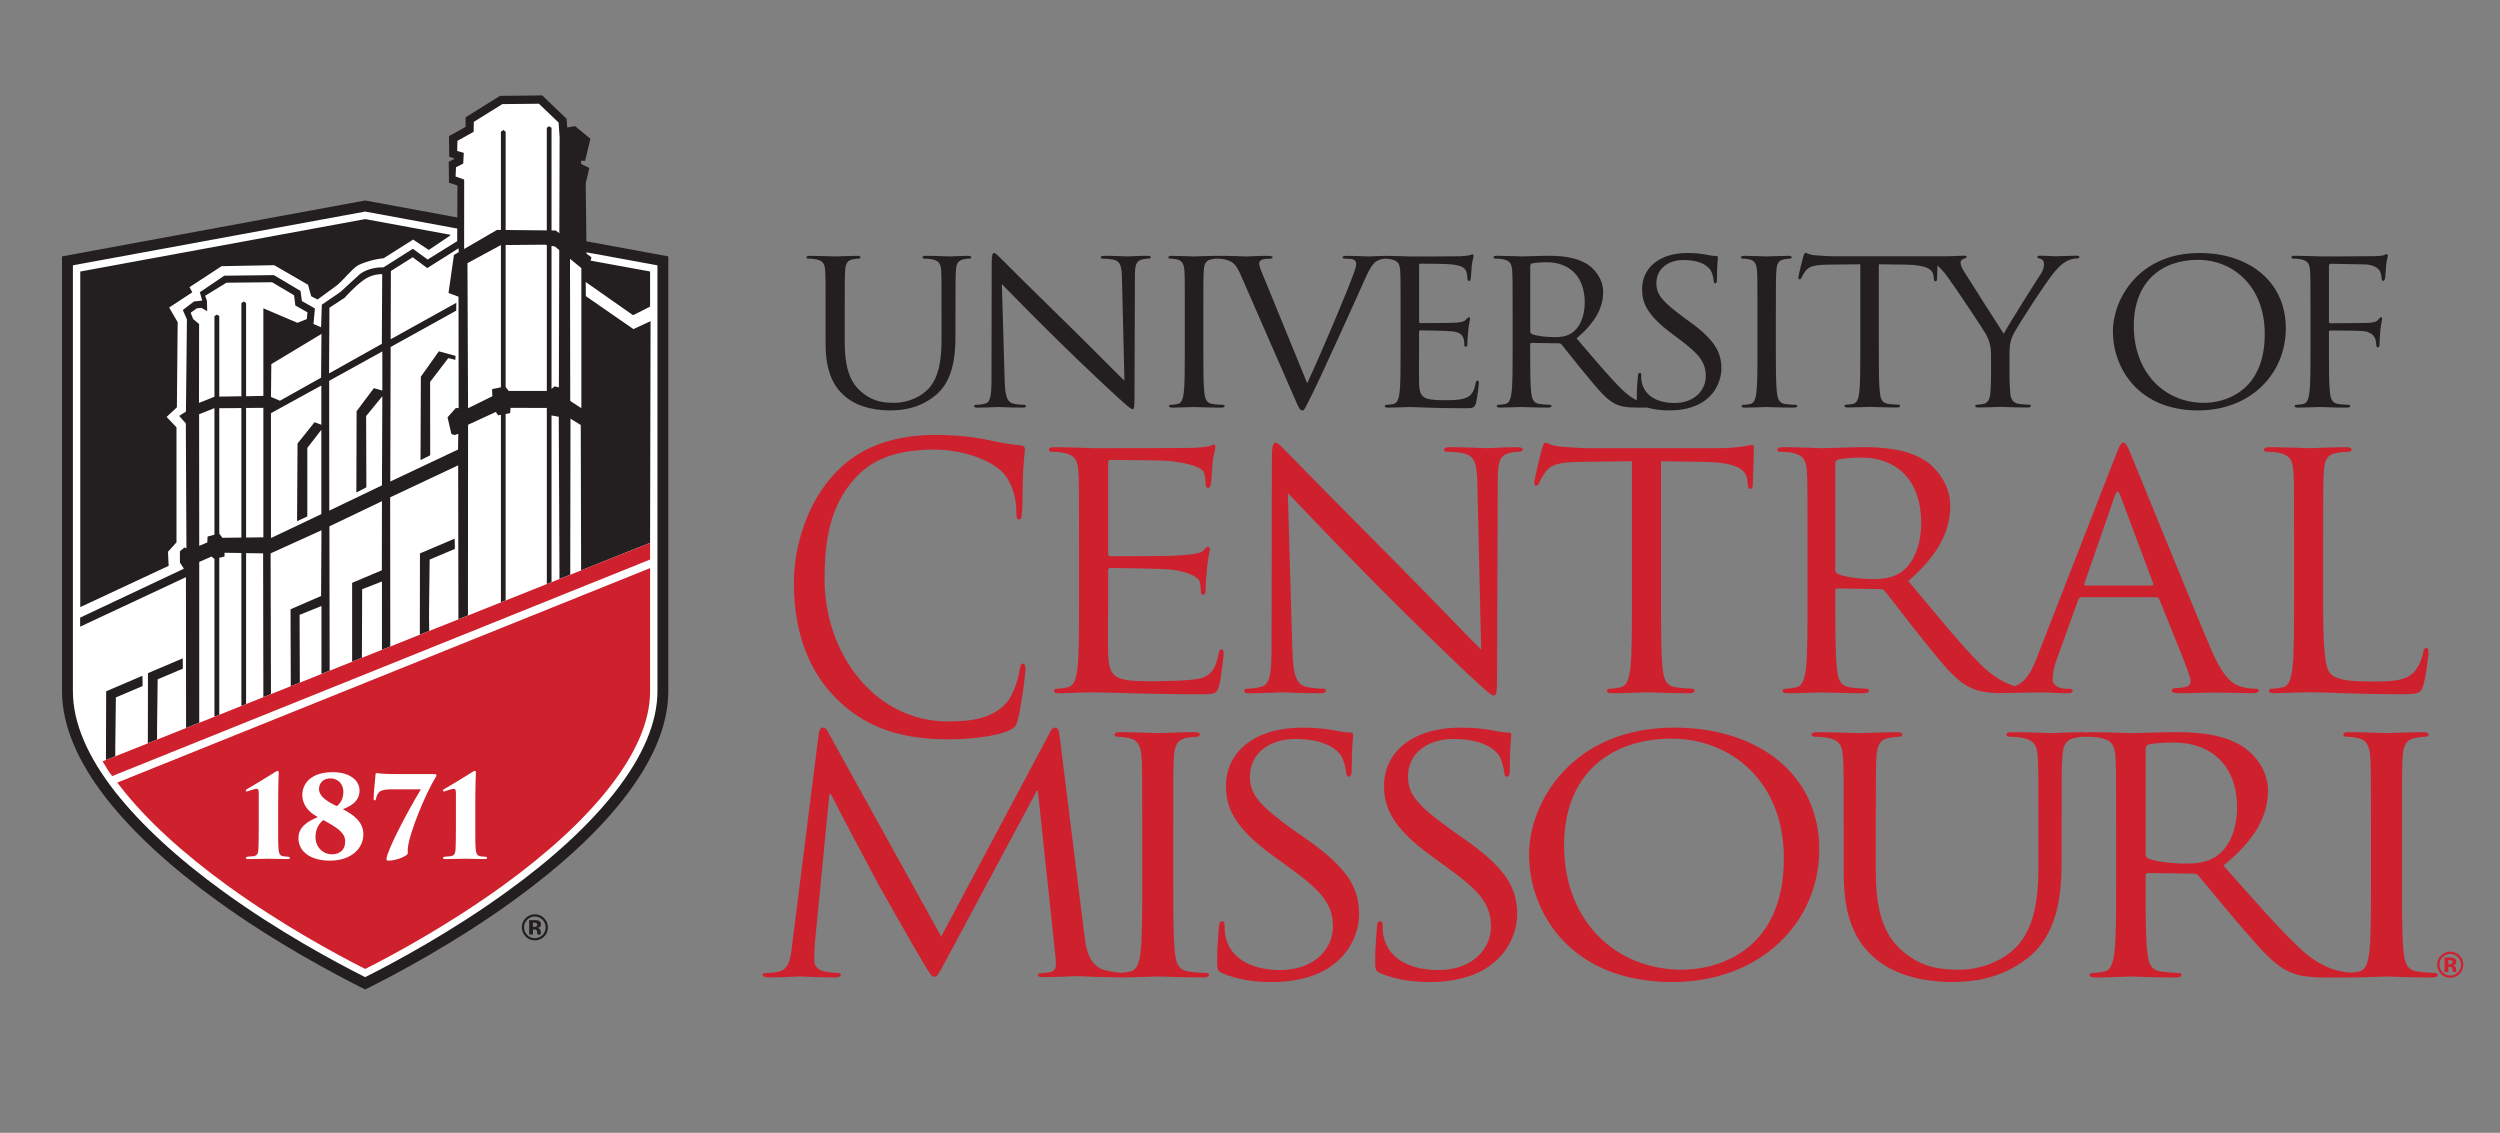 <?xml version="1.0" encoding="UTF-8"?>
<svg xmlns="http://www.w3.org/2000/svg" baseProfile="tiny" version="1.2" viewBox="0 0 207 93.796">
  <rect x="0" y="0" width="207" height="93.796" fill="#808080" stroke="none"/>
  <g id="Layer_2" data-name="Layer 2" display="none">
    <g>
      <g>
        <path d="M45.047,77.567c-.21.203-.462.305-.756.305-.304,0-.559-.104-.768-.313-.207-.207-.312-.463-.312-.768,0-.315.112-.577.337-.786.211-.195.459-.293.742-.293.298,0,.553.106.764.317s.317.466.317.763c0,.308-.108.566-.324.776ZM43.657,76.166c-.172.176-.258.385-.258.625,0,.251.087.463.263.638.173.175.383.263.629.263s.455-.088.629-.264c.174-.177.261-.389.261-.637,0-.24-.087-.448-.259-.625-.176-.18-.386-.27-.631-.27-.248,0-.459.09-.634.27ZM43.818,77.393v-1.198c.074,0,.186,0,.333,0,.148,0,.231,0,.247.002.095.007.173.027.236.062.106.059.159.154.159.285,0,.102-.028.174-.084.219-.057.045-.126.071-.208.08.075.016.133.038.17.069.07.057.106.147.106.269v.106c0,.012,0,.023.003.035s.004.023.009.035l.011.034h-.299c-.01-.039-.017-.094-.02-.166-.004-.072-.011-.121-.021-.147-.016-.042-.045-.071-.088-.088-.023-.01-.059-.016-.106-.02l-.069-.004h-.065v.424h-.314ZM44.389,76.432c-.043-.017-.104-.025-.182-.025h-.076v.348h.122c.072,0,.13-.016.171-.045s.062-.076.062-.142-.032-.11-.097-.136Z" fill="#231f20" stroke-width="0"/>
        <g>
          <path d="M30.24,16.608l-25.103,4.625v36.008c0,2.772,1.245,5.77,3.691,8.91,2.179,2.773,5.261,5.615,9.163,8.444,4.867,3.521,9.845,6.138,12.249,7.34,2.418-1.202,7.382-3.819,12.249-7.34,3.902-2.829,6.987-5.671,9.149-8.444,2.463-3.14,3.705-6.138,3.705-8.91V21.233l-25.103-4.625ZM54.44,57.242c0,2.56-1.176,5.375-3.508,8.344-2.138,2.715-5.147,5.502-8.98,8.273-4.57,3.309-9.222,5.799-11.571,6.987l-.142.07-.142-.07c-2.345-1.188-7.001-3.678-11.567-6.987-3.833-2.772-6.845-5.558-8.983-8.273-2.331-2.97-3.504-5.771-3.504-8.344V21.983l24.196-4.455,24.2,4.455v35.259Z" fill="#231f20" stroke-width="0"/>
          <path d="M49.139,21.007v-.916l-.016-5.045.412-1.439-.488-.238.551-2.039-1.676-1.455-.452.095-.06-.607-2.122-2.062-4.072.043-3.168,1.989.011.752-1.473.843.011,2.054.298.238-.31.214.004,2.123.715.19-.011,3.079-7.052-1.298-24.196,4.455v35.259c0,2.574,1.173,5.375,3.504,8.344,2.138,2.715,5.151,5.502,8.983,8.273,4.566,3.309,9.222,5.799,11.567,6.987l.142.07.142-.07c2.349-1.188,7.001-3.678,11.571-6.987,3.833-2.772,6.842-5.558,8.98-8.273,2.331-2.97,3.508-5.784,3.508-8.344V21.983l-5.301-.976Z" fill="#fff" stroke-width="0"/>
          <path d="M18.884,73.364c4.455,3.225,8.98,5.671,11.356,6.873,2.376-1.202,6.901-3.649,11.356-6.873,3.777-2.729,6.762-5.473,8.855-8.146,2.248-2.871,3.38-5.544,3.38-7.977v-12.288S8.492,63.039,8.497,63.047c.503.873.602.987,1.535,2.171,2.079,2.658,5.061,5.402,8.852,8.146Z" fill="#cf202e" stroke-width="0"/>
          <polyline points="9.708 64.807 53.831 47.045 53.831 46.334 9.287 64.265" fill="#fff" stroke-width="0"/>
          <path d="M23.035,68.299c0,.925-.009,1.71.038,2.084.038.299.103.486.411.533.14.019.29.019.374.028.093.009.15.046.15.103,0,.056-.028.093-.178.093-.7,0-1.504-.028-1.589-.028-.084,0-1.103.028-1.701.028-.14,0-.177-.038-.177-.093,0-.038.028-.084.15-.103.149-.009.28-.019.458-.038.346-.046.411-.243.43-.598.019-.411.028-1.084.028-2.009v-2.551c0-.271-.028-.421-.15-.421-.177,0-.383.075-.589.14-.122.046-.215.075-.253.075-.046,0-.084-.019-.084-.065,0-.047.038-.094.103-.131.57-.318,1.785-1.074,2.299-1.392.084-.056.177-.112.243-.112.075,0,.084.065.084.159,0,.075-.047,1.037-.047,2.467v1.831Z" fill="#fff" stroke-width="0"/>
          <path d="M30.088,69.102c0,1.187-1.046,2.168-2.756,2.168-1.626,0-2.617-.747-2.617-1.869,0-.944.804-1.402,1.607-1.738-.859-.449-1.289-1.103-1.289-1.841,0-.878.673-1.878,2.514-1.878,1.327,0,2.224.617,2.224,1.523,0,.981-.878,1.345-1.383,1.542.963.505,1.701,1.074,1.701,2.093ZM26.126,69.327c0,.832.626,1.42,1.355,1.42.561,0,1.103-.29,1.103-1.066,0-.757-.738-1.177-1.813-1.775-.299.262-.645.664-.645,1.42ZM28.434,65.57c0-.691-.505-1.112-1.056-1.112-.635,0-.962.411-.962.878,0,.523.458.944,1.476,1.42.308-.243.542-.598.542-1.187Z" fill="#fff" stroke-width="0"/>
          <path d="M35.828,64.103c.271,0,.317.019.317.093,0,.056-.037.131-.056.159-.832,1.299-2.215,4.672-2.318,5.906-.009.121-.009.233,0,.383.009.233-.962.626-1.589.626-.14,0-.177-.037-.177-.121,0-.066.028-.206.084-.374.308-.953,1.56-3.41,2.766-5.41h-2.345c-.542,0-.859.046-1.047.177-.14.093-.271.308-.317.57-.019.093-.056.168-.122.168-.075,0-.084-.065-.084-.187,0-.392.159-1.869.159-1.962,0-.065.028-.112.093-.112.056,0,.29.084,1.673.084h2.963Z" fill="#fff" stroke-width="0"/>
          <path d="M39.36,68.299c0,.925-.009,1.71.038,2.084.038.299.103.486.411.533.14.019.29.019.374.028.093.009.15.046.15.103,0,.056-.028.093-.178.093-.7,0-1.504-.028-1.589-.028-.084,0-1.103.028-1.701.028-.14,0-.177-.038-.177-.093,0-.038.028-.084.15-.103.149-.009.28-.019.458-.038.346-.046.411-.243.43-.598.019-.411.028-1.084.028-2.009v-2.551c0-.271-.028-.421-.15-.421-.177,0-.383.075-.589.14-.122.046-.215.075-.253.075-.046,0-.084-.019-.084-.065,0-.047.038-.094.103-.131.57-.318,1.785-1.074,2.299-1.392.084-.056.177-.112.243-.112.075,0,.084.065.084.159,0,.075-.047,1.037-.047,2.467v1.831Z" fill="#fff" stroke-width="0"/>
          <g>
            <polygon points="34.849 31.198 34.823 38.106 35.625 37.709 35.617 31.629 37.121 29.659 37.707 29.803 37.723 29.474 36.341 29.099 34.849 31.198" fill="#231f20" stroke-width="0"/>
            <path d="M34.775,45.834l-.011,6.727c.26-.104.52-.207.778-.31l-.015-1.068.005-.933.047-3.906,2.086-.882-.014-.852-2.876,1.225Z" fill="#231f20" stroke-width="0"/>
            <path d="M53.874,26.601l-1.426.655-3.934-2.731-.014-1.172,3.916,2.757,1.415-.707v-2.91l-4.932-.908.078-.262-.505-.38-.071-5.766.284-1.2-.668-.325.008-.442.349.016.405-1.688-1.192-.986-.711.136-.056-.799-1.965-1.878-3.428.033-2.769,1.726-.014.804-1.363.757.014,1.58.503.174-.005.098-.533.279.016,1.597.705.236-.035,4.624-2.54,1.576-1.213-.893-2.435,1.544c-.306-.008-1.195.016-1.943.545l-1.616,1.486-1.555,1.057-.055,1.869-.635-.266.122-1.289-1.077-.606-.107-.841-2.21-1.313-4.117.049-2.018,1.369.198.696-.672.067-.934.706.342.784-.085,7.625-.558.369.552.617.051,10.337-.163-.066-.384.317v.933l.333.511-8.587,4.048v.75l8.757-4.099.008,12.484c.239-.096.975-.389,1.096-.438l.002-13.306,1.02-.457.237.214h.002s0,13.046,0,13.046c.13-.052.262-.105.393-.157v-12.99l.438-.111.005-.305,1.391.02v12.654c.131-.052.261-.104.393-.157v-12.492l1.407.02.018,11.903c.019-.007.037-.015.056-.022.192-.077.382-.153.577-.23l-.028-11.65,4.209-1.913-.032,5.449-2.53,1.099.014,6.364c.253-.101.5-.199.755-.301l-.016-5.604,1.805-.733v5.623c.094-.038.552-.22.686-.274l-.026-11.945,4.356-2.089-.014,5.73-2.459,1.039v6.525c.27-.108.542-.216.813-.325l.012-5.674,1.648-.645v5.656c.229-.091.457-.182.686-.274l-.008-12.348,5.629-2.652.019,12.75c.264-.105.525-.209.786-.314l.02-15.789,2.298-1.063.189.28.227-.043v15.525c.134-.054.261-.104.393-.157v-15.441l.371-.069.04-.433,2.996.011v14.574c.135-.054.261-.104.393-.157v-13.802l.598.107.06,13.432c.146-.058.744-.297.89-.355l.021-12.909.854.514.021,12.038c.359-.143,5.716-2.28,5.716-2.28l.043-18.352ZM17.763,44.276l-.576.165-.018.472-.665.294-.01-10.897,1.25-.498h.019s0,10.465,0,10.465ZM19.99,44.518l-1.567.017-.266-.343v-10.384l1.834-.013v10.723ZM21.809,44.499l-1.425.015v-10.722l1.425-.01v10.717ZM21.809,25.537v7.255l-1.425.022v-7.709l-.193-.133-.201.133v7.715l-1.834.028v-6.673l-.189-.117-.205.117v6.684l-1.285.509.015-6.535-.492-.409-.207-.513.501-.379.386-.038.483.284-.029-.861-.145-.417,1.757-1.082,3.778-.047,1.826,1.085.109.849,1.001.564-.052.556-.776.309-2.823-1.199ZM22.441,44.554v-10.333l4.171-2.298v3.259l-.567-.216-1.405,1.758-.036,6.446.847-.403v-5.673s1.162-1.498,1.162-1.498l.002,6.98-4.173,1.978ZM26.591,31.282l-3.414,1.905-.736-.313.027-2.721,3.723-2.233.431-.26-.031,3.621ZM31.66,32.352l-.705-.205-1.427,1.912-.02,6.728.828-.432-.018-5.897,1.342-1.638-.027,7.375-4.359,2.095-.01-10.749,4.397-2.431v3.243ZM31.647,22.707l-.027,5.771-4.366,2.453.027-5.444,1.275-.843.059-.052c.008-.009.759-.871,1.539-1.423.718-.508,1.497-.462,1.507-.462l.249.036-.263-.036ZM37.97,24.583l.013,9.226-.223-.034-.696.787.318,1.39.27.079.296-.098-.019,1.297-5.614,2.644.036-11.134,5.423-3.013.01-.645-5.431,3.014.018-5.646,1.798-1.14,1.211.893,2.59-1.639.014.311-.4.244-.441,3.151.826.313ZM41.478,32.079l-.733.15.022.591-2.007.987-.052-12.009,2.752-1.494h.017s0,11.774,0,11.774ZM45.277,32.378l-3.155-.003-.251-.323v-11.752l3.406-.034v12.111ZM46.276,32.09l-.35-.093-.256.208v-11.942h.085s.556.458.556.458l-.035,11.369ZM46.316,19.322l-.306-.23-.339-.003v-8.495l-.202-.135-.191.135v8.491l-3.406-.033v-8.13l-.19-.153-.204.153v8.127l-.321-.003-2.723,1.581.004-5.749-.712-.254.036-.765.599-.31.043-.883-.548-.159.028-.841,1.338-.744.014-.823,2.362-1.471,3.027-.029,1.629,1.558.087,1.23-.025,7.935ZM48.135,33.809l-.917-.602-.017-11.764.934.769v11.597Z" fill="#231f20" stroke-width="0"/>
            <path d="M12.253,55.745l-.01,5.803c.246-.098.497-.199.763-.305l-.002-.15.005-.933.047-3.906,2.086-.882-.014-.852-2.876,1.225Z" fill="#231f20" stroke-width="0"/>
            <path d="M8.794,57.247l-.018,5.688c.008-.003.02-.008.028-.011.083-.033.167-.067.285-.114.13-.052.281-.113.46-.184l-.004-.03.005-.933.047-3.906,2.214-.942-.014-.852-3.004,1.285Z" fill="#231f20" stroke-width="0"/>
          </g>
        </g>
      </g>
      <g>
        <g>
          <path d="M168.008,33.512c-.162,0-.56-.038-.818-.065-.545-.074-.708-.436-.743-.92-.061-.699-.061-1.395-.061-1.664v-1.428c0-.551,0-1.063.275-1.666.33-.711,2.878-4.617,3.475-5.284.406-.448.601-.654.968-.852.289-.165.634-.231.832-.231.147,0,.24-.048.24-.134,0-.064-.111-.098-.24-.098-.346,0-1.654.051-1.761.051-.148,0-.732-.051-1.203-.051-.181,0-.289.034-.289.098,0,.086.108.114.271.168.218.049.289.232.289.465,0,.215-.07.501-.308.847-.364.549-2.673,4.19-3.024,4.894-.325-.486-3.053-4.779-3.343-5.253-.145-.251-.235-.455-.235-.655,0-.133.09-.232.235-.299.164-.066.272-.082.272-.15,0-.065-.028-.122-.238-.116-.654.018-.907.051-1.499.051-.78,0-2.353,0-2.553,0h-6.823c-.22,0-.909-.038-1.442-.086-.485-.031-.669-.199-.797-.199-.075,0-.149.218-.181.317-.038.13-.401,1.566-.401,1.731,0,.096.033.148.092.148.075,0,.123-.037.18-.166.057-.118.109-.236.311-.513.286-.401.73-.518,1.855-.539l2.69-.032v7.036c0,1.595,0,2.909-.089,3.608-.07.484-.162.846-.525.92-.165.027-.385.065-.549.065-.108,0-.144.044-.144.097,0,.104.094.132.289.132.547,0,1.693-.051,1.787-.051.091,0,1.231.051,2.237.051.197,0,.288-.051.288-.132,0-.052-.035-.097-.143-.097-.165,0-.565-.038-.819-.065-.548-.074-.659-.436-.709-.92-.09-.699-.09-2.013-.09-3.608v-7.036l2.29.032c1.745.038,2.166.414,2.234.918l.025.181c.019.234.049.284.139.284.074,0,.13-.063.13-.218,0-.112.024-.611.041-1.089.251.224.533.529.813.912.64.858,3.074,4.519,3.203,4.782.233.485.416.854.416,1.751v1.428c0,.268,0,.965-.053,1.664-.038.484-.199.846-.564.92-.167.027-.382.065-.547.065-.112,0-.144.044-.144.097,0,.104.093.132.29.132.549,0,1.695-.051,1.782-.051.094,0,1.239.051,2.238.051.199,0,.293-.051.293-.132,0-.052-.038-.097-.147-.097Z" fill="#231f20" stroke-width="0"/>
          <path d="M66.925,21.413c.169,0,.473.018.618.052.597.114.745.377.782.947.033.529.033.996.033,3.59v2.427c0,2.429.698,3.592,1.587,4.373,1.291,1.116,3.126,1.179,3.744,1.179,1.076,0,2.437-.168,3.748-1.23,1.456-1.179,1.676-3.172,1.676-4.971v-1.777c0-2.595,0-3.062.035-3.59.034-.585.183-.867.676-.947.215-.052.324-.052.451-.052.074,0,.148-.032.148-.098,0-.1-.097-.134-.293-.134-.543,0-1.4.051-1.527.051-.112,0-1.111-.051-1.929-.051-.199,0-.291.034-.291.134,0,.067.068.098.142.098.164,0,.484.018.622.052.6.114.745.377.783.947.029.529.029.996.029,3.59v2.077c0,1.716-.213,3.127-1.048,4.073-.657.715-1.749,1.202-2.859,1.202-1.035,0-1.851-.154-2.747-.918-.783-.681-1.361-1.712-1.361-4.108v-2.326c0-2.595,0-3.062.033-3.59.035-.585.185-.883.674-.947.217-.035.323-.052.453-.052.073,0,.147-.032.147-.098,0-.1-.093-.134-.291-.134-.544,0-1.641.051-1.803.051-.16,0-1.272-.051-2.093-.051-.197,0-.286.034-.286.134,0,.067.072.098.144.098Z" fill="#231f20" stroke-width="0"/>
          <path d="M80.951,33.75c.821,0,1.58-.051,1.747-.051.163,0,.891.051,1.928.051.218,0,.327-.028.327-.132,0-.067-.056-.097-.145-.097-.169,0-.564-.024-.913-.1-.487-.133-.676-.572-.709-1.932l-.232-7.966c.58.6,2.636,2.697,4.745,4.768,1.926,1.901,4.544,4.344,4.746,4.511.967.883,1.181,1.068,1.331,1.068.128,0,.161-.084.161-1.184l.034-9.745c0-.996.076-1.362.679-1.476.216-.052.343-.052.432-.052.132,0,.198-.048.198-.116,0-.103-.123-.116-.321-.116-.749,0-1.348.051-1.548.051s-1.069-.051-1.891-.051c-.221,0-.366.013-.366.116,0,.068.016.116.145.116.146,0,.563.018.893.083.561.133.688.497.707,1.58l.205,8.448c-.584-.548-2.569-2.58-4.369-4.341-2.801-2.741-5.518-5.418-5.782-5.703-.185-.166-.495-.533-.64-.533-.143,0-.199.184-.199.831l-.017,9.531c0,1.51-.094,1.998-.547,2.114-.272.076-.599.1-.745.1-.09,0-.142.03-.142.097,0,.115.101.132.288.132Z" fill="#231f20" stroke-width="0"/>
          <path d="M96.887,21.413c.127,0,.364.018.561.067.405.085.585.362.623.933.031.529.031.996.031,3.59v2.927c0,1.595,0,2.908-.09,3.608-.068.483-.159.845-.524.92-.162.026-.382.065-.549.065-.107,0-.143.044-.143.097,0,.104.092.132.286.132.55,0,1.696-.051,1.788-.051.09,0,1.239.051,2.235.051.204,0,.295-.051.295-.132,0-.052-.038-.097-.148-.097-.163,0-.564-.038-.819-.065-.546-.074-.652-.436-.709-.92-.087-.7-.087-2.013-.087-3.608v-2.927c0-2.595,0-3.062.034-3.59.035-.585.179-.867.673-.947.214-.034.32-.051.445-.052.139.001.395.01.627.067.638.165.908.348,1.313,1.279l4.454,10.191c.349.8.438,1.032.656,1.032.179,0,.254-.259.766-1.261.415-.816,1.233-2.61,2.347-5.04.925-2.041,1.836-4.037,2.037-4.506.49-1.127.762-1.411,1.003-1.563.249-.145.526-.184.709-.195.159.007.345.023.45.048.603.114.749.377.783.947.034.529.034.996.034,3.59v2.927c0,1.595,0,2.908-.086,3.608-.074.483-.164.845-.527.92-.165.026-.387.065-.551.065-.102,0-.141.044-.141.097,0,.104.092.132.293.132.543,0,1.689-.051,1.779-.051.528,0,1.745.101,4.491.101.709,0,.857,0,.985-.431.094-.347.236-1.477.236-1.613,0-.115,0-.249-.107-.249-.094,0-.129.066-.168.249-.125.681-.346,1.017-.817,1.194-.471.186-1.27.186-1.746.186-1.783,0-2.054-.216-2.11-1.365-.017-.348,0-2.276,0-2.841v-1.462c0-.067.035-.116.123-.116.311,0,2.112.032,2.606.081.709.067.873.348.946.584.072.213.072.379.072.551,0,.077.038.144.13.144.124,0,.124-.181.124-.316,0-.116.039-.729.075-1.063.057-.548.144-.833.144-.929,0-.102-.035-.132-.087-.132-.076,0-.15.082-.276.213-.163.17-.418.201-.857.234-.412.032-2.653.032-2.89.032-.091,0-.109-.049-.109-.166v-4.59c0-.114.035-.165.109-.165.2,0,2.183.014,2.491.052.985.098,1.161.298,1.29.56.093.203.111.487.111.602,0,.134.039.217.146.217.074,0,.108-.096.132-.182.032-.201.067-.926.085-1.098.059-.464.145-.663.145-.784,0-.079-.018-.145-.073-.145-.09,0-.158.066-.25.082-.145.034-.439.063-.787.083-.415.017-4.038.017-4.164.017-.087,0-1.146-.047-1.953-.051h-.1s-.007,0-.012,0c-.523.006-1.213.051-1.316.051-.22,0-1.059-.051-1.781-.051-.295,0-.405.034-.405.134,0,.079.093.098.203.098.202,0,.471,0,.685.067.187.085.239.251.239.379,0,.152-.072.386-.158.636-.401,1.198-2.841,7-3.902,9.229l-3.484-8.512c-.277-.653-.491-1.165-.491-1.385,0-.113.036-.248.233-.332.163-.065.49-.083.692-.083.124,0,.182-.032.182-.116,0-.083-.161-.116-.491-.116-.692,0-1.508.051-1.69.051-.219,0-1.253-.051-2.13-.051-.104,0-.192.002-.264.008-.039-.006-.084-.008-.138-.008-.541,0-1.69.051-1.78.051-.092,0-1.239-.051-1.839-.051-.2,0-.293.034-.293.134,0,.067.076.098.149.098Z" fill="#231f20" stroke-width="0"/>
          <path d="M133.742,33.439c.475.228.928.311,1.947.311h.706c.585.17,1.21.231,1.847.231.985,0,1.964-.195,2.744-.692,1.257-.816,1.545-2.081,1.545-2.764,0-1.327-.509-2.362-2.656-3.907l-.506-.366c-1.711-1.279-2.22-1.844-2.22-2.792,0-1.215.984-1.93,2.239-1.93,1.671,0,2.165.697,2.276.883.107.18.215.628.231.832.018.136.034.215.144.215.09,0,.126-.118.126-.384,0-1.13.076-1.682.076-1.762,0-.083-.037-.12-.183-.12s-.288-.013-.638-.079c-.456-.1-.982-.168-1.691-.168-2.31,0-3.766,1.217-3.766,2.997,0,1.133.438,2.158,2.366,3.604l.817.615c1.564,1.183,2.093,1.849,2.093,2.993,0,1.068-.856,2.213-2.601,2.213-1.22,0-2.42-.468-2.693-1.696-.055-.234-.055-.465-.055-.612,0-.134-.021-.187-.126-.187-.091,0-.126.083-.144.268-.02.262-.096.93-.096,1.758,0,.103.002.184.006.252-.354-.175-.761-.448-1.21-.881-1.052-1.033-2.29-2.511-3.782-4.256,1.636-1.381,2.202-2.609,2.202-3.846,0-1.146-.801-1.958-1.259-2.259-.961-.632-2.18-.731-3.324-.731-.571,0-1.948.051-2.149.051-.093,0-1.237-.051-2.053-.051-.206,0-.292.034-.292.134,0,.067.073.098.147.098.16,0,.474.018.613.052.603.114.749.377.783.947.038.529.038.996.038,3.59v2.927c0,1.595,0,2.908-.092,3.608-.072.483-.164.845-.528.92-.163.026-.382.065-.546.065-.11,0-.145.044-.145.097,0,.104.091.132.286.132.551,0,1.695-.051,1.715-.051.092,0,1.236.051,2.237.051.196,0,.295-.051.295-.132,0-.052-.043-.097-.151-.097-.16,0-.568-.038-.817-.065-.546-.074-.652-.436-.709-.92-.092-.7-.092-2.013-.092-3.608v-.4c0-.083.038-.135.13-.135l2.237.035c.106,0,.163.036.236.1.367.435,1.218,1.547,1.981,2.458,1.04,1.25,1.679,2.068,2.457,2.451ZM130.108,27.597c-.421.268-.932.318-1.366.318-.802,0-1.64-.118-1.909-.261-.092-.057-.13-.124-.13-.208v-5.434c0-.1.056-.17.149-.198.182-.049.672-.099,1.218-.099,1.947,0,3.145,1.244,3.145,3.325,0,1.261-.472,2.157-1.107,2.557Z" fill="#231f20" stroke-width="0"/>
          <path d="M144.296,21.413c.128,0,.366.018.559.067.409.085.585.362.624.933.038.529.038.996.038,3.59v2.927c0,1.595,0,2.908-.091,3.608-.075.483-.161.845-.53.92-.158.026-.382.065-.547.065-.107,0-.145.044-.145.097,0,.104.092.132.295.132.546,0,1.689-.051,1.781-.051.093,0,1.237.051,2.239.051.199,0,.29-.051.29-.132,0-.052-.037-.097-.142-.097-.169,0-.569-.038-.823-.065-.545-.074-.653-.436-.709-.92-.094-.7-.094-2.013-.094-3.608v-2.927c0-2.595,0-3.062.044-3.59.031-.585.175-.867.669-.947.214-.035.326-.052.456-.052.069,0,.143-.032.143-.098,0-.1-.089-.134-.291-.134-.546,0-1.691.051-1.783.051-.092,0-1.235-.051-1.835-.051-.203,0-.295.034-.295.134,0,.067.073.098.147.098Z" fill="#231f20" stroke-width="0"/>
          <path d="M182.01,33.982c4.385,0,7.257-3.074,7.257-6.799,0-3.874-3.055-6.235-7.147-6.235-5.027,0-7.172,3.808-7.172,6.499,0,2.995,2.074,6.536,7.062,6.536ZM181.991,21.514c2.872,0,5.53,2.149,5.53,6.14,0,4.832-3.383,5.702-5.023,5.702-3.272,0-5.819-2.496-5.819-6.37,0-3.644,2.271-5.471,5.313-5.471Z" fill="#231f20" stroke-width="0"/>
          <path d="M189.869,21.413c.163,0,.474.018.622.052.602.114.742.377.782.947.035.529.035.996.035,3.59v2.927c0,1.595,0,2.908-.093,3.608-.074.483-.167.845-.524.92-.163.026-.388.065-.549.065-.11,0-.147.044-.147.097,0,.104.096.132.291.132.552,0,1.696-.051,1.786-.051.088,0,1.238.051,2.234.051.202,0,.294-.051.294-.132,0-.052-.033-.097-.149-.097-.158,0-.558-.038-.816-.065-.542-.074-.651-.436-.712-.92-.088-.7-.088-2.013-.088-3.608v-1.413c0-.116.035-.149.128-.149.31,0,2.298,0,2.747.049.563.066.855.364.946.6.076.199.096.43.11.601,0,.08.034.143.131.143.125,0,.125-.163.125-.314,0-.118.038-.781.074-1.115.057-.548.143-.833.143-.929,0-.082-.015-.132-.086-.132-.074,0-.131.082-.203.165-.166.218-.399.265-.836.3-.255.013-.51.013-.821.013l-2.329.018c-.106,0-.128-.051-.128-.149v-4.592c0-.133.061-.184.164-.184l2.802.051c.709.018,1.132.319,1.24.531.11.217.159.502.159.637,0,.113.037.196.129.196.09,0,.124-.096.147-.182.04-.201.075-.926.091-1.098.054-.464.141-.663.141-.784,0-.079-.028-.145-.106-.145-.071,0-.149.066-.254.097-.163.048-.452.048-.799.068-.421.017-4.111.017-4.476.017-.09,0-1.234-.051-2.055-.051-.203,0-.291.034-.291.134,0,.067.071.098.143.098Z" fill="#231f20" stroke-width="0"/>
        </g>
        <g>
          <g>
            <path d="M108.079,69.408l-.86-.592c-2.869-2.067-3.723-2.98-3.723-4.514,0-1.96,1.649-3.115,3.756-3.115,2.808,0,3.633,1.129,3.816,1.426.184.294.37,1.02.397,1.341.027.215.06.349.244.349.153,0,.214-.188.214-.616,0-1.828.123-2.717.123-2.85,0-.134-.062-.188-.306-.188-.247,0-.488-.026-1.068-.136-.765-.161-1.647-.266-2.839-.266-3.879,0-6.321,1.961-6.321,4.838,0,1.825.732,3.491,3.97,5.829l1.372.996c2.627,1.909,3.512,2.982,3.512,4.837,0,1.718-1.435,3.573-4.367,3.573-2.046,0-4.063-.751-4.52-2.742-.088-.375-.088-.749-.088-.993,0-.215-.034-.296-.216-.296-.153,0-.214.134-.245.432-.028.43-.152,1.504-.152,2.848,0,.727.031.835.459,1.02,1.25.538,2.656.725,4.091.725,1.647,0,3.299-.321,4.611-1.127,2.107-1.319,2.595-3.358,2.595-4.463,0-2.148-.855-3.814-4.455-6.314Z" fill="#cf202e" stroke-width="0"/>
            <path d="M121.162,69.408l-.853-.592c-2.871-2.067-3.726-2.98-3.726-4.514,0-1.96,1.649-3.115,3.757-3.115,2.808,0,3.631,1.129,3.814,1.426.185.294.37,1.02.399,1.341.03.215.061.349.244.349.151,0,.214-.188.214-.616,0-1.828.121-2.717.121-2.85,0-.134-.058-.188-.304-.188-.244,0-.488-.026-1.068-.136-.764-.161-1.65-.266-2.841-.266-3.877,0-6.321,1.961-6.321,4.838,0,1.825.734,3.491,3.97,5.829l1.373.996c2.627,1.909,3.512,2.982,3.512,4.837,0,1.718-1.433,3.573-4.367,3.573-2.044,0-4.061-.751-4.516-2.742-.093-.375-.093-.749-.093-.993,0-.215-.033-.296-.214-.296-.153,0-.213.134-.246.432-.028.43-.151,1.504-.151,2.848,0,.727.033.835.458,1.02,1.252.538,2.658.725,4.09.725,1.649,0,3.302-.321,4.614-1.127,2.104-1.319,2.595-3.358,2.595-4.463,0-2.148-.855-3.814-4.46-6.314Z" fill="#cf202e" stroke-width="0"/>
            <path d="M138.635,60.246c-8.426,0-12.03,6.152-12.03,10.507,0,4.835,3.48,10.559,11.844,10.559,7.364,0,12.187-4.97,12.187-10.988,0-6.261-5.132-10.077-12.001-10.077ZM139.276,80.293c-5.496,0-9.77-4.031-9.77-10.293,0-5.885,3.816-8.839,8.916-8.839,4.822,0,9.282,3.466,9.282,9.913,0,7.82-5.679,9.219-8.428,9.219Z" fill="#cf202e" stroke-width="0"/>
            <path d="M201.603,80.56c-.277,0-.948-.053-1.376-.108-.915-.108-1.098-.7-1.19-1.477-.15-1.13-.15-3.254-.15-5.832v-4.73c0-4.191,0-4.942.057-5.801.063-.942.307-1.4,1.132-1.532.365-.056.548-.08.761-.08.121,0,.244-.056.244-.163,0-.164-.151-.214-.488-.214-.913,0-2.839.08-2.995.08-.148,0-2.071-.08-3.083-.08-.337,0-.49.051-.49.214,0,.107.126.163.247.163.214,0,.611.024.947.107.669.132.975.592,1.036,1.506.06.859.06,1.61.06,5.801v4.73c0,2.578,0,4.702-.15,5.832-.124.777-.277,1.369-.885,1.477-.167.033-.368.065-.563.085-.16-.012-.341-.03-.541-.057-.765-.107-2.076-.403-3.725-1.937-1.774-1.665-3.847-4.058-6.354-6.877,2.751-2.229,3.696-4.218,3.696-6.208,0-1.853-1.343-3.17-2.104-3.654-1.622-1.02-3.666-1.181-5.589-1.181-.948,0-3.268.08-3.603.08-.153,0-2.077-.08-3.451-.08-.139,0-.239.012-.317.034-.078-.022-.178-.034-.317-.034-.915,0-2.35.08-2.564.08-.184,0-1.863-.08-3.238-.08-.335,0-.488.051-.488.214,0,.107.123.163.244.163.277,0,.792.024,1.038.08,1.008.187,1.252.618,1.315,1.532.061.859.061,1.61.061,5.801v3.36c0,2.767-.368,5.052-1.773,6.581-1.099,1.159-2.931,1.938-4.792,1.938-1.743,0-3.115-.243-4.613-1.478-1.31-1.102-2.288-2.769-2.288-6.64v-3.761c0-4.191,0-4.942.06-5.801.06-.942.307-1.426,1.13-1.532.366-.056.549-.08.763-.08.121,0,.245-.056.245-.163,0-.164-.151-.214-.488-.214-.918,0-2.751.08-3.025.08s-2.135-.08-3.512-.08c-.332,0-.488.051-.488.214,0,.107.126.163.244.163.274,0,.799.024,1.04.08,1.006.187,1.25.618,1.311,1.532.063.859.063,1.61.063,5.801v3.925c0,3.923,1.161,5.804,2.657,7.065,2.167,1.801,5.254,1.908,6.29,1.908,1.801,0,4.091-.269,6.291-1.987,2.441-1.911,2.808-5.134,2.808-8.035v-2.876c0-4.191,0-4.942.063-5.801.06-.942.301-1.4,1.126-1.532.37-.08.551-.08.767-.08.024,0,.048-.004.071-.008.023.004.046.008.07.008.279,0,.797.024,1.04.08,1.009.187,1.25.618,1.316,1.532.06.859.06,1.61.06,5.801v4.73c0,2.578,0,4.702-.153,5.832-.124.777-.277,1.369-.885,1.477-.274.055-.643.108-.918.108-.181,0-.243.079-.243.161,0,.161.153.215.487.215.917,0,2.842-.082,2.872-.082.154,0,2.076.082,3.756.082.338,0,.49-.082.49-.215,0-.082-.063-.161-.246-.161-.274,0-.948-.053-1.375-.108-.912-.108-1.099-.7-1.187-1.477-.155-1.13-.155-3.254-.155-5.832v-.645c0-.134.061-.213.216-.213l3.753.053c.183,0,.274.053.397.161.611.701,2.044,2.498,3.329,3.978,1.742,2.014,2.808,3.33,4.12,3.948.794.379,1.559.511,3.269.511h2.17c.104,0,.19-.003.269-.007.976-.02,2.296-.075,2.418-.075.156,0,2.082.082,3.759.082.338,0,.488-.082.488-.215,0-.082-.06-.161-.243-.161ZM181.08,71.504c-1.345,0-2.748-.189-3.206-.43-.156-.082-.216-.187-.216-.321v-8.788c0-.162.09-.267.244-.323.305-.08,1.131-.161,2.047-.161,3.266,0,5.282,2.016,5.282,5.375,0,2.043-.791,3.495-1.863,4.136-.701.431-1.556.512-2.287.512Z" fill="#cf202e" stroke-width="0"/>
            <path d="M99.866,80.565c-.28,0-.951-.055-1.378-.113-.92-.113-1.099-.703-1.192-1.483-.151-1.126-.151-3.245-.151-5.823v-4.734c0-4.191,0-4.944.059-5.802.06-.94.308-1.392,1.132-1.531.36-.057.552-.075.767-.075.118,0,.238-.061.238-.168,0-.159-.148-.215-.493-.215-.909,0-2.829.082-2.985.082-.152,0-2.075-.082-3.081-.082-.339,0-.496.056-.496.215,0,.107.124.168.248.168.214,0,.609.018.94.102.674.137.981.593,1.04,1.503.063.858.063,1.611.063,5.802v4.734c0,2.577,0,4.697-.153,5.823-.124.78-.276,1.37-.885,1.483-.192.041-.431.079-.653.098-.384-.022-.895-.08-1.444-.235-1.317-.373-1.532-1.879-1.649-2.847l-2.052-16.495c-.058-.509-.148-.728-.366-.728-.211,0-.341.188-.459.433l-8.985,16.872-9.347-16.897c-.152-.304-.274-.408-.463-.408-.181,0-.272.188-.328.485l-2.206,17.52c-.122,1.019-.211,2.065-1.219,2.226-.461.088-.674.088-.916.088-.152,0-.307.049-.307.125,0,.187.211.245.515.245.828,0,2.295-.08,2.565-.08.25,0,1.715.08,2.851.08.36,0,.541-.058.541-.245,0-.076-.12-.125-.242-.125-.18,0-.64-.037-1.156-.143-.456-.083-.792-.425-.792-.835,0-.459,0-.94.03-1.361l1.219-12.474h.12c.341.728,3.766,7.18,4.034,7.662.153.263,2.778,4.915,3.57,6.231.584.968.737,1.231.948,1.231.278,0,.369-.243,1.011-1.423l7.487-13.97h.091l1.47,13.862c.059.486.024.86-.122.969-.002.002,0,.003-.002.005-.09.084-.2.146-.339.174-.233.038-.555.092-.786.092-.158,0-.211.063-.211.137,0,.148.138.187.418.187.789,0,2.429-.066,2.558-.073.477-.027,1.285.051,2.504.068.587.014,1.101.025,1.411.028.01,0,.016.002.026.002.029,0,.061,0,.092,0,.026,0,.055,0,.076,0,.015,0,.029-.001.043-.001.978-.01,2.647-.079,2.788-.079.156,0,2.076.08,3.76.08.339,0,.487-.08.487-.219,0-.082-.06-.151-.243-.151Z" fill="#cf202e" stroke-width="0"/>
          </g>
          <g>
            <path d="M69.149,57.745c-2.74-2.799-3.416-6.464-3.416-9.519,0-2.154.649-5.917,3.164-8.778,1.696-1.929,4.265-3.44,8.619-3.44,1.13,0,2.71.098,4.095.384,1.074.226,1.977.419,2.883.483.311.033.367.161.367.353,0,.256-.085.643-.142,1.801-.056,1.062-.056,2.831-.084,3.314-.029.481-.084.675-.255.675-.199,0-.225-.226-.225-.675,0-1.255-.452-2.573-1.188-3.28-.989-.966-3.163-1.835-5.651-1.835-3.757,0-5.508,1.254-6.498,2.348-2.063,2.251-2.543,5.113-2.543,8.393,0,6.14,4.155,11.766,10.199,11.766,2.119,0,3.788-.287,4.916-1.605.595-.708.961-2.122,1.046-2.7.058-.354.114-.485.282-.485.142,0,.198.225.198.485,0,.224-.339,3.021-.621,4.113-.171.614-.226.676-.735.935-1.13.516-3.277.738-5.086.738-4.239,0-7.093-1.189-9.324-3.472Z" fill="#cf202e" stroke-width="0"/>
            <path d="M89.344,44.843c0-4.205,0-4.958-.058-5.819-.055-.917-.286-1.348-1.233-1.537-.231-.053-.718-.081-.976-.081-.115,0-.228-.052-.228-.161,0-.163.143-.216.456-.216,1.292,0,3.1.081,3.244.081.2,0,7.671,0,8.33-.028.546-.027,1.005-.081,1.235-.136.144-.025.258-.133.402-.133.087,0,.114.108.114.242,0,.19-.145.514-.231,1.268-.028.269-.085,1.454-.142,1.777-.03.136-.087.298-.2.298-.173,0-.231-.135-.231-.35,0-.189-.028-.647-.171-.968-.201-.435-1.368-.756-2.915-.919-.49-.053-4.499-.079-4.815-.079-.114,0-.17.079-.17.267v7.437c0,.191.028.271.17.271.375,0,4.784,0,5.442-.054.691-.055,1.973-.106,2.231-.377.2-.216.314-.349.428-.349.088,0,.145.053.145.213,0,.162-.145.619-.227,1.509-.059.539-.117,1.538-.117,1.726,0,.215,0,.513-.2.513-.143,0-.201-.11-.201-.243,0-.27,0-.537-.114-.889-.116-.377-1.254-.837-2.373-.943-.776-.082-4.494-.135-4.986-.135-.142,0-.198.081-.198.189v2.371c0,.914-.032,4.04,0,4.607.085,1.858.516,2.21,3.326,2.21.748,0,3.771,0,4.518-.296.746-.298,1.089-.837,1.291-1.941.056-.297.113-.402.258-.402.171,0,.171.213.171.402,0,.216-.23,2.05-.373,2.615-.2.701-.429.701-1.548.701-4.333,0-8.015-.161-8.848-.161-.057,0-.544.025-1.148.025-.575.027-1.231.055-1.662.055-.317,0-.46-.055-.46-.216,0-.08.056-.161.228-.161.258,0,.602-.056.863-.108.572-.107.716-.7.831-1.483.143-1.132.143-3.261.143-5.846v-4.743Z" fill="#cf202e" stroke-width="0"/>
            <path d="M107.007,53.736c.055,2.209.345,2.908,1.116,3.126.546.132,1.176.162,1.436.162.146,0,.231.053.231.161,0,.161-.173.216-.518.216-1.634,0-2.783-.08-3.042-.08-.257,0-1.463.08-2.753.08-.287,0-.458-.027-.458-.216,0-.108.083-.161.228-.161.229,0,.745-.03,1.177-.162.717-.19.86-.971.86-3.422l.028-15.439c0-1.054.085-1.347.317-1.347.228,0,.719.592,1.003.861.429.457,4.704,4.795,9.124,9.243,2.838,2.855,5.966,6.142,6.884,7.032l-.314-13.69c-.03-1.752-.232-2.342-1.119-2.558-.515-.108-1.179-.136-1.406-.136-.204,0-.231-.081-.231-.188,0-.162.231-.188.573-.19,1.292,0,2.67.083,2.984.083.317,0,1.262-.083,2.438-.081.317,0,.516.026.516.188,0,.108-.114.188-.317.188-.141,0-.342,0-.687.081-.948.189-1.061.781-1.061,2.398l-.058,15.791c0,1.777-.058,1.911-.256,1.911-.231,0-.576-.298-2.097-1.724-.314-.269-4.445-4.23-7.485-7.302-3.328-3.368-6.571-6.762-7.489-7.734l.374,12.908Z" fill="#cf202e" stroke-width="0"/>
            <path d="M137.534,49.586c0,2.585,0,4.715.144,5.846.083.783.259,1.376,1.118,1.483.398.052,1.034.108,1.29.108.174,0,.23.08.23.161,0,.136-.144.216-.46.216-1.577,0-3.384-.08-3.528-.08-.142,0-1.951.08-2.811.08-.317,0-.46-.055-.46-.216,0-.08.057-.161.231-.161.257,0,.601-.056.86-.108.574-.107.716-.7.832-1.483.144-1.132.144-3.261.144-5.846v-11.399l-4.247.056c-1.777.025-2.466.214-2.926.861-.315.458-.4.646-.488.834-.085.218-.171.271-.285.271-.088,0-.143-.08-.143-.243,0-.27.571-2.588.629-2.8.06-.164.173-.512.287-.512.201,0,.488.268,1.262.324.833.079,1.923.134,2.267.134h10.756c.92,0,1.578-.081,2.04-.134.427-.083.687-.137.801-.137.141,0,.141.162.141.326,0,.806-.083,2.666-.083,2.963,0,.242-.088.35-.201.35-.143,0-.201-.08-.23-.457l-.028-.296c-.113-.809-.774-1.43-3.528-1.482l-3.613-.056v11.399Z" fill="#cf202e" stroke-width="0"/>
            <path d="M192.355,49.638c0,3.961.116,5.687.632,6.17.46.431,1.206.621,3.442.621,1.523,0,2.782-.027,3.472-.808.372-.432.661-1.105.747-1.617.027-.215.085-.352.256-.352.143,0,.173.11.173.406s-.201,1.912-.43,2.694c-.201.62-.286.728-1.807.728-4.132,0-6.024-.161-7.689-.161-.112,0-.604.025-1.177.025-.575.027-1.204.055-1.634.055-.317,0-.46-.055-.46-.216,0-.08.058-.161.23-.161.258,0,.603-.056.861-.108.571-.107.717-.7.831-1.483.146-1.132.146-3.261.146-5.846v-4.743c0-4.205,0-4.958-.057-5.819-.058-.917-.29-1.348-1.235-1.537-.23-.053-.717-.081-.973-.081-.118,0-.231-.052-.231-.161,0-.163.143-.216.46-.218,1.29,0,3.097.083,3.241.083s2.237-.083,3.097-.081c.314,0,.46.053.46.216,0,.108-.115.161-.228.161-.204,0-.601.028-.948.081-.832.136-1.061.594-1.119,1.537-.058.861-.058,1.615-.058,5.819v4.795Z" fill="#cf202e" stroke-width="0"/>
            <path d="M186.743,57.024c-.286,0-.717-.029-1.157-.159-.594-.163-1.424-.593-2.462-2.996-1.751-4.09-6.25-15.224-6.686-16.251-.341-.835-.458-.964-.632-.964-.165,0-.288.157-.624,1.048l-6.522,16.736c-.428,1.12-.902,2.013-1.811,2.375-.723-.203-1.708-.658-2.87-1.812-1.666-1.667-3.612-4.071-5.97-6.894,2.586-2.238,3.472-4.236,3.472-6.23,0-1.859-1.257-3.178-1.969-3.669-1.529-1.017-3.445-1.182-5.257-1.182-.89,0-3.074.086-3.385.086-.143,0-1.957-.086-3.238-.086-.32,0-.469.056-.469.215,0,.112.118.171.229.171.263,0,.753.023.981.072.947.193,1.181.621,1.236,1.536.053.867.053,1.621.053,5.821v4.746c0,2.589,0,4.713-.136,5.852-.12.779-.267,1.373-.831,1.482-.263.051-.612.104-.869.104-.171,0-.229.082-.229.165,0,.159.145.211.46.211.856,0,2.67-.071,2.698-.071.141,0,1.957.071,3.528.071.314,0,.462-.071.462-.211,0-.083-.061-.165-.229-.165-.262,0-.894-.053-1.291-.104-.869-.109-1.03-.703-1.119-1.482-.146-1.138-.146-3.263-.146-5.852v-.652c0-.125.053-.213.201-.213l3.529.056c.165,0,.259.056.376.157.567.706,1.916,2.509,3.124,3.995,1.631,2.023,2.638,3.343,3.873,3.957.63.324,1.248.466,2.399.503.5-.017,3.019-.044,3.487-.06.309-.01,1.547.071,2.239.071.255,0,.428-.052.428-.211,0-.107-.084-.165-.289-.165h-.289c-.479,0-1.082-.246-1.082-.782,0-.487.138-1.134.4-1.805l1.721-4.773c.052-.136.14-.214.283-.214h6.17c.143,0,.197.052.257.163l1.874,4.654c.39,1.016.716,1.793.716,2.125,0,.183-.031.336-.305.457-.245.092-.672.122-.977.122-.183,0-.275.122-.275.244s.245.183.733.183c.639,0,1.336-.023,1.842-.041.98-.045,3.66.041,4.059.041.313,0,.574-.052.574-.211,0-.137-.119-.165-.288-.165ZM157.33,47.43c-.663.427-1.473.518-2.155.518-1.263,0-2.579-.197-3.013-.44-.148-.078-.201-.183-.201-.322v-8.814c0-.164.085-.267.234-.321.277-.079,1.051-.161,1.914-.161,3.072,0,4.966,2.022,4.966,5.389,0,2.051-.745,3.507-1.746,4.151ZM178.166,48.484h-5.482c-.088,0-.147-.055-.088-.193l2.523-7.274c.146-.406.287-.406.434,0l2.725,7.274c.025.108.025.193-.112.193Z" fill="#cf202e" stroke-width="0"/>
          </g>
        </g>
      </g>
      <path d="M13.912,45.698l.704-.786v-9.519l-.819-.862.852-.796.066-7.051-.704-1.212,1.916-1.261-.229-.426,2.653-1.736,4.357-.082,2.801,1.621.262.95s.515.28.528.27c.335-.254,1.474-1.069,1.609-1.179.49-.401,1.241-1.339,1.695-1.621.392-.244,1.494-.567,2.162-.614.007,0,2.444-1.548,2.444-1.548l1.298.859,1.784-1.201v-.056s-7.05-1.298-7.05-1.298l-23.591,4.342v27.785l7.319-3.417-.056-1.162Z" fill="#231f20" stroke-width="0"/>
      <path d="M203.637,80.652c-.21.203-.462.305-.756.305-.304,0-.559-.104-.768-.313-.207-.207-.312-.463-.312-.768,0-.315.112-.577.337-.786.211-.195.459-.293.742-.293.298,0,.553.106.764.317s.317.466.317.763c0,.308-.108.566-.324.776ZM202.247,79.251c-.172.176-.258.385-.258.625,0,.251.087.463.263.638.173.175.383.263.629.263s.455-.088.629-.264c.174-.177.261-.389.261-.637,0-.24-.087-.448-.259-.625-.176-.18-.386-.27-.631-.27-.248,0-.459.09-.634.27ZM202.408,80.478v-1.198c.074,0,.186,0,.333,0,.148,0,.231,0,.247.002.095.007.173.027.236.062.106.059.159.154.159.285,0,.102-.028.174-.084.219-.057.045-.126.071-.208.08.075.016.133.038.17.069.07.057.106.147.106.269v.106c0,.012,0,.023.003.035s.004.023.009.035l.011.034h-.299c-.01-.039-.017-.094-.02-.166-.004-.072-.011-.121-.021-.147-.016-.042-.045-.071-.088-.088-.023-.01-.059-.016-.106-.02l-.069-.004h-.065v.424h-.314ZM202.979,79.516c-.043-.017-.104-.025-.182-.025h-.076v.348h.122c.072,0,.13-.016.171-.045s.062-.076.062-.142-.032-.11-.097-.136Z" fill="#cf202e" stroke-width="0"/>
    </g>
  </g>
  <g id="Layer_1" data-name="Layer 1">
    <g>
      <g>
        <g>
          <path d="M168.008,33.512c-.162,0-.56-.038-.818-.065-.545-.074-.708-.436-.743-.92-.061-.699-.061-1.395-.061-1.664v-1.428c0-.551,0-1.063.275-1.666.33-.711,2.878-4.617,3.475-5.284.406-.448.601-.654.968-.852.289-.165.634-.231.832-.231.147,0,.24-.048.24-.134,0-.064-.111-.098-.24-.098-.346,0-1.654.051-1.761.051-.148,0-.732-.051-1.203-.051-.181,0-.289.034-.289.098,0,.086.108.114.271.168.218.049.289.232.289.465,0,.215-.07.501-.308.847-.364.549-2.673,4.19-3.024,4.894-.325-.486-3.053-4.779-3.343-5.253-.145-.251-.235-.455-.235-.655,0-.133.09-.232.235-.299.164-.066.272-.082.272-.15,0-.065-.028-.122-.238-.116-.654.018-.907.051-1.499.051-.78,0-2.353,0-2.553,0h-6.823c-.22,0-.909-.038-1.442-.086-.485-.031-.669-.199-.797-.199-.075,0-.149.218-.181.317-.038.13-.401,1.566-.401,1.731,0,.096.033.148.092.148.075,0,.123-.037.18-.166.057-.118.109-.236.311-.513.286-.401.73-.518,1.855-.539l2.69-.032v7.036c0,1.595,0,2.909-.089,3.608-.07.484-.162.846-.525.92-.165.027-.385.065-.549.065-.108,0-.144.044-.144.097,0,.104.094.132.289.132.547,0,1.693-.051,1.787-.051.091,0,1.231.051,2.237.051.197,0,.288-.051.288-.132,0-.052-.035-.097-.143-.097-.165,0-.565-.038-.819-.065-.548-.074-.659-.436-.709-.92-.09-.699-.09-2.013-.09-3.608v-7.036l2.29.032c1.745.038,2.166.414,2.234.918l.025.181c.019.234.049.284.139.284.074,0,.13-.063.13-.218,0-.112.024-.611.041-1.089.251.224.533.529.813.912.64.858,3.074,4.519,3.203,4.782.233.485.416.854.416,1.751v1.428c0,.268,0,.965-.053,1.664-.038.484-.199.846-.564.92-.167.027-.382.065-.547.065-.112,0-.144.044-.144.097,0,.104.093.132.29.132.549,0,1.695-.051,1.782-.051.094,0,1.239.051,2.238.051.199,0,.293-.051.293-.132,0-.052-.038-.097-.147-.097Z" fill="#231f20" stroke-width="0"/>
          <path d="M66.925,21.413c.169,0,.473.018.618.052.597.114.745.377.782.947.033.529.033.996.033,3.59v2.427c0,2.429.698,3.592,1.587,4.373,1.291,1.116,3.126,1.179,3.744,1.179,1.076,0,2.437-.168,3.748-1.23,1.456-1.179,1.676-3.172,1.676-4.971v-1.777c0-2.595,0-3.062.035-3.59.034-.585.183-.867.676-.947.215-.052.324-.052.451-.052.074,0,.148-.032.148-.098,0-.1-.097-.134-.293-.134-.543,0-1.4.051-1.527.051-.112,0-1.111-.051-1.929-.051-.199,0-.291.034-.291.134,0,.067.068.098.142.098.164,0,.484.018.622.052.6.114.745.377.783.947.029.529.029.996.029,3.59v2.077c0,1.716-.213,3.127-1.048,4.073-.657.715-1.749,1.202-2.859,1.202-1.035,0-1.851-.154-2.747-.918-.783-.681-1.361-1.712-1.361-4.108v-2.326c0-2.595,0-3.062.033-3.59.035-.585.185-.883.674-.947.217-.035.323-.052.453-.052.073,0,.147-.032.147-.098,0-.1-.093-.134-.291-.134-.544,0-1.641.051-1.803.051-.16,0-1.272-.051-2.093-.051-.197,0-.286.034-.286.134,0,.067.072.098.144.098Z" fill="#231f20" stroke-width="0"/>
          <path d="M80.951,33.75c.821,0,1.58-.051,1.747-.051.163,0,.891.051,1.928.051.218,0,.327-.028.327-.132,0-.067-.056-.097-.145-.097-.169,0-.564-.024-.913-.1-.487-.133-.676-.572-.709-1.932l-.232-7.966c.58.6,2.636,2.697,4.745,4.768,1.926,1.901,4.544,4.344,4.746,4.511.967.883,1.181,1.068,1.331,1.068.128,0,.161-.084.161-1.184l.034-9.745c0-.996.076-1.362.679-1.476.216-.052.343-.052.432-.052.132,0,.198-.048.198-.116,0-.103-.123-.116-.321-.116-.749,0-1.348.051-1.548.051s-1.069-.051-1.891-.051c-.221,0-.366.013-.366.116,0,.068.016.116.145.116.146,0,.563.018.893.083.561.133.688.497.707,1.58l.205,8.448c-.584-.548-2.569-2.58-4.369-4.341-2.801-2.741-5.518-5.418-5.782-5.703-.185-.166-.495-.533-.64-.533-.143,0-.199.184-.199.831l-.017,9.531c0,1.51-.094,1.998-.547,2.114-.272.076-.599.1-.745.1-.09,0-.142.03-.142.097,0,.115.101.132.288.132Z" fill="#231f20" stroke-width="0"/>
          <path d="M96.887,21.413c.127,0,.364.018.561.067.405.085.585.362.623.933.031.529.031.996.031,3.59v2.927c0,1.595,0,2.908-.09,3.608-.068.483-.159.845-.524.92-.162.026-.382.065-.549.065-.107,0-.143.044-.143.097,0,.104.092.132.286.132.55,0,1.696-.051,1.788-.051.09,0,1.239.051,2.235.051.204,0,.295-.051.295-.132,0-.052-.038-.097-.148-.097-.163,0-.564-.038-.819-.065-.546-.074-.652-.436-.709-.92-.087-.7-.087-2.013-.087-3.608v-2.927c0-2.595,0-3.062.034-3.59.035-.585.179-.867.673-.947.214-.034.32-.051.445-.052.139.001.395.01.627.067.638.165.908.348,1.313,1.279l4.454,10.191c.349.8.438,1.032.656,1.032.179,0,.254-.259.766-1.261.415-.816,1.233-2.61,2.347-5.04.925-2.041,1.836-4.037,2.037-4.506.49-1.127.762-1.411,1.003-1.563.249-.145.526-.184.709-.195.159.007.345.023.45.048.603.114.749.377.783.947.034.529.034.996.034,3.59v2.927c0,1.595,0,2.908-.086,3.608-.074.483-.164.845-.527.92-.165.026-.387.065-.551.065-.102,0-.141.044-.141.097,0,.104.092.132.293.132.543,0,1.689-.051,1.779-.051.528,0,1.745.101,4.491.101.709,0,.857,0,.985-.431.094-.347.236-1.477.236-1.613,0-.115,0-.249-.107-.249-.094,0-.129.066-.168.249-.125.681-.346,1.017-.817,1.194-.471.186-1.27.186-1.746.186-1.783,0-2.054-.216-2.11-1.365-.017-.348,0-2.276,0-2.841v-1.462c0-.067.035-.116.123-.116.311,0,2.112.032,2.606.081.709.067.873.348.946.584.072.213.072.379.072.551,0,.077.038.144.13.144.124,0,.124-.181.124-.316,0-.116.039-.729.075-1.063.057-.548.144-.833.144-.929,0-.102-.035-.132-.087-.132-.076,0-.15.082-.276.213-.163.17-.418.201-.857.234-.412.032-2.653.032-2.89.032-.091,0-.109-.049-.109-.166v-4.59c0-.114.035-.165.109-.165.2,0,2.183.014,2.491.052.985.098,1.161.298,1.29.56.093.203.111.487.111.602,0,.134.039.217.146.217.074,0,.108-.096.132-.182.032-.201.067-.926.085-1.098.059-.464.145-.663.145-.784,0-.079-.018-.145-.073-.145-.09,0-.158.066-.25.082-.145.034-.439.063-.787.083-.415.017-4.038.017-4.164.017-.087,0-1.146-.047-1.953-.051h-.1s-.007,0-.012,0c-.523.006-1.213.051-1.316.051-.22,0-1.059-.051-1.781-.051-.295,0-.405.034-.405.134,0,.079.093.098.203.098.202,0,.471,0,.685.067.187.085.239.251.239.379,0,.152-.072.386-.158.636-.401,1.198-2.841,7-3.902,9.229l-3.484-8.512c-.277-.653-.491-1.165-.491-1.385,0-.113.036-.248.233-.332.163-.065.49-.083.692-.083.124,0,.182-.032.182-.116,0-.083-.161-.116-.491-.116-.692,0-1.508.051-1.69.051-.219,0-1.253-.051-2.13-.051-.104,0-.192.002-.264.008-.039-.006-.084-.008-.138-.008-.541,0-1.69.051-1.78.051-.092,0-1.239-.051-1.839-.051-.2,0-.293.034-.293.134,0,.067.076.098.149.098Z" fill="#231f20" stroke-width="0"/>
          <path d="M133.742,33.439c.475.228.928.311,1.947.311h.706c.585.17,1.21.231,1.847.231.985,0,1.964-.195,2.744-.692,1.257-.816,1.545-2.081,1.545-2.764,0-1.327-.509-2.362-2.656-3.907l-.506-.366c-1.711-1.279-2.22-1.844-2.22-2.792,0-1.215.984-1.93,2.239-1.93,1.671,0,2.165.697,2.276.883.107.18.215.628.231.832.018.136.034.215.144.215.09,0,.126-.118.126-.384,0-1.13.076-1.682.076-1.762,0-.083-.037-.12-.183-.12s-.288-.013-.638-.079c-.456-.1-.982-.168-1.691-.168-2.31,0-3.766,1.217-3.766,2.997,0,1.133.438,2.158,2.366,3.604l.817.615c1.564,1.183,2.093,1.849,2.093,2.993,0,1.068-.856,2.213-2.601,2.213-1.22,0-2.42-.468-2.693-1.696-.055-.234-.055-.465-.055-.612,0-.134-.021-.187-.126-.187-.091,0-.126.083-.144.268-.02.262-.096.93-.096,1.758,0,.103.002.184.006.252-.354-.175-.761-.448-1.21-.881-1.052-1.033-2.29-2.511-3.782-4.256,1.636-1.381,2.202-2.609,2.202-3.846,0-1.146-.801-1.958-1.259-2.259-.961-.632-2.18-.731-3.324-.731-.571,0-1.948.051-2.149.051-.093,0-1.237-.051-2.053-.051-.206,0-.292.034-.292.134,0,.067.073.098.147.098.16,0,.474.018.613.052.603.114.749.377.783.947.038.529.038.996.038,3.59v2.927c0,1.595,0,2.908-.092,3.608-.072.483-.164.845-.528.92-.163.026-.382.065-.546.065-.11,0-.145.044-.145.097,0,.104.091.132.286.132.551,0,1.695-.051,1.715-.051.092,0,1.236.051,2.237.051.196,0,.295-.051.295-.132,0-.052-.043-.097-.151-.097-.16,0-.568-.038-.817-.065-.546-.074-.652-.436-.709-.92-.092-.7-.092-2.013-.092-3.608v-.4c0-.083.038-.135.13-.135l2.237.035c.106,0,.163.036.236.1.367.435,1.218,1.547,1.981,2.458,1.04,1.25,1.679,2.068,2.457,2.451ZM130.108,27.597c-.421.268-.932.318-1.366.318-.802,0-1.64-.118-1.909-.261-.092-.057-.13-.124-.13-.208v-5.434c0-.1.056-.17.149-.198.182-.049.672-.099,1.218-.099,1.947,0,3.145,1.244,3.145,3.325,0,1.261-.472,2.157-1.107,2.557Z" fill="#231f20" stroke-width="0"/>
          <path d="M144.296,21.413c.128,0,.366.018.559.067.409.085.585.362.624.933.038.529.038.996.038,3.59v2.927c0,1.595,0,2.908-.091,3.608-.075.483-.161.845-.53.92-.158.026-.382.065-.547.065-.107,0-.145.044-.145.097,0,.104.092.132.295.132.546,0,1.689-.051,1.781-.051.093,0,1.237.051,2.239.051.199,0,.29-.051.29-.132,0-.052-.037-.097-.142-.097-.169,0-.569-.038-.823-.065-.545-.074-.653-.436-.709-.92-.094-.7-.094-2.013-.094-3.608v-2.927c0-2.595,0-3.062.044-3.59.031-.585.175-.867.669-.947.214-.035.326-.052.456-.052.069,0,.143-.032.143-.098,0-.1-.089-.134-.291-.134-.546,0-1.691.051-1.783.051-.092,0-1.235-.051-1.835-.051-.203,0-.295.034-.295.134,0,.067.073.098.147.098Z" fill="#231f20" stroke-width="0"/>
          <path d="M182.01,33.982c4.385,0,7.257-3.074,7.257-6.799,0-3.874-3.055-6.235-7.147-6.235-5.027,0-7.172,3.808-7.172,6.499,0,2.995,2.074,6.536,7.062,6.536ZM181.991,21.514c2.872,0,5.53,2.149,5.53,6.14,0,4.832-3.383,5.702-5.023,5.702-3.272,0-5.819-2.496-5.819-6.37,0-3.644,2.271-5.471,5.313-5.471Z" fill="#231f20" stroke-width="0"/>
          <path d="M189.869,21.413c.163,0,.474.018.622.052.602.114.742.377.782.947.035.529.035.996.035,3.59v2.927c0,1.595,0,2.908-.093,3.608-.074.483-.167.845-.524.92-.163.026-.388.065-.549.065-.11,0-.147.044-.147.097,0,.104.096.132.291.132.552,0,1.696-.051,1.786-.051.088,0,1.238.051,2.234.051.202,0,.294-.051.294-.132,0-.052-.033-.097-.149-.097-.158,0-.558-.038-.816-.065-.542-.074-.651-.436-.712-.92-.088-.7-.088-2.013-.088-3.608v-1.413c0-.116.035-.149.128-.149.31,0,2.298,0,2.747.049.563.066.855.364.946.6.076.199.096.43.11.601,0,.08.034.143.131.143.125,0,.125-.163.125-.314,0-.118.038-.781.074-1.115.057-.548.143-.833.143-.929,0-.082-.015-.132-.086-.132-.074,0-.131.082-.203.165-.166.218-.399.265-.836.3-.255.013-.51.013-.821.013l-2.329.018c-.106,0-.128-.051-.128-.149v-4.592c0-.133.061-.184.164-.184l2.802.051c.709.018,1.132.319,1.24.531.11.217.159.502.159.637,0,.113.037.196.129.196.09,0,.124-.096.147-.182.04-.201.075-.926.091-1.098.054-.464.141-.663.141-.784,0-.079-.028-.145-.106-.145-.071,0-.149.066-.254.097-.163.048-.452.048-.799.068-.421.017-4.111.017-4.476.017-.09,0-1.234-.051-2.055-.051-.203,0-.291.034-.291.134,0,.067.071.098.143.098Z" fill="#231f20" stroke-width="0"/>
        </g>
        <g>
          <g>
            <path d="M108.079,69.408l-.86-.592c-2.869-2.067-3.723-2.98-3.723-4.514,0-1.96,1.649-3.115,3.756-3.115,2.808,0,3.633,1.129,3.816,1.426.184.294.37,1.02.397,1.341.027.215.06.349.244.349.153,0,.214-.188.214-.616,0-1.828.123-2.717.123-2.85,0-.134-.062-.188-.306-.188-.247,0-.488-.026-1.068-.136-.765-.161-1.647-.266-2.839-.266-3.879,0-6.321,1.961-6.321,4.838,0,1.825.732,3.491,3.97,5.829l1.372.996c2.627,1.909,3.512,2.982,3.512,4.837,0,1.718-1.435,3.573-4.367,3.573-2.046,0-4.063-.751-4.52-2.742-.088-.375-.088-.749-.088-.993,0-.215-.034-.296-.216-.296-.153,0-.214.134-.245.432-.028.43-.152,1.504-.152,2.848,0,.727.031.835.459,1.02,1.25.538,2.656.725,4.091.725,1.647,0,3.299-.321,4.611-1.127,2.107-1.319,2.595-3.358,2.595-4.463,0-2.148-.855-3.814-4.455-6.314Z" fill="#cf202e" stroke-width="0"/>
            <path d="M121.162,69.408l-.853-.592c-2.871-2.067-3.726-2.98-3.726-4.514,0-1.96,1.649-3.115,3.757-3.115,2.808,0,3.631,1.129,3.814,1.426.185.294.37,1.02.399,1.341.03.215.061.349.244.349.151,0,.214-.188.214-.616,0-1.828.121-2.717.121-2.85,0-.134-.058-.188-.304-.188-.244,0-.488-.026-1.068-.136-.764-.161-1.65-.266-2.841-.266-3.877,0-6.321,1.961-6.321,4.838,0,1.825.734,3.491,3.97,5.829l1.373.996c2.627,1.909,3.512,2.982,3.512,4.837,0,1.718-1.433,3.573-4.367,3.573-2.044,0-4.061-.751-4.516-2.742-.093-.375-.093-.749-.093-.993,0-.215-.033-.296-.214-.296-.153,0-.213.134-.246.432-.028.43-.151,1.504-.151,2.848,0,.727.033.835.458,1.02,1.252.538,2.658.725,4.09.725,1.649,0,3.302-.321,4.614-1.127,2.104-1.319,2.595-3.358,2.595-4.463,0-2.148-.855-3.814-4.46-6.314Z" fill="#cf202e" stroke-width="0"/>
            <path d="M138.635,60.246c-8.426,0-12.03,6.152-12.03,10.507,0,4.835,3.48,10.559,11.844,10.559,7.364,0,12.187-4.97,12.187-10.988,0-6.261-5.132-10.077-12.001-10.077ZM139.276,80.293c-5.496,0-9.77-4.031-9.77-10.293,0-5.885,3.816-8.839,8.916-8.839,4.822,0,9.282,3.466,9.282,9.913,0,7.82-5.679,9.219-8.428,9.219Z" fill="#cf202e" stroke-width="0"/>
            <path d="M201.603,80.56c-.277,0-.948-.053-1.376-.108-.915-.108-1.098-.7-1.19-1.477-.15-1.13-.15-3.254-.15-5.832v-4.73c0-4.191,0-4.942.057-5.801.063-.942.307-1.4,1.132-1.532.365-.056.548-.08.761-.08.121,0,.244-.056.244-.163,0-.164-.151-.214-.488-.214-.913,0-2.839.08-2.995.08-.148,0-2.071-.08-3.083-.08-.337,0-.49.051-.49.214,0,.107.126.163.247.163.214,0,.611.024.947.107.669.132.975.592,1.036,1.506.06.859.06,1.61.06,5.801v4.73c0,2.578,0,4.702-.15,5.832-.124.777-.277,1.369-.885,1.477-.167.033-.368.065-.563.085-.16-.012-.341-.03-.541-.057-.765-.107-2.076-.403-3.725-1.937-1.774-1.665-3.847-4.058-6.354-6.877,2.751-2.229,3.696-4.218,3.696-6.208,0-1.853-1.343-3.17-2.104-3.654-1.622-1.02-3.666-1.181-5.589-1.181-.948,0-3.268.08-3.603.08-.153,0-2.077-.08-3.451-.08-.139,0-.239.012-.317.034-.078-.022-.178-.034-.317-.034-.915,0-2.35.08-2.564.08-.184,0-1.863-.08-3.238-.08-.335,0-.488.051-.488.214,0,.107.123.163.244.163.277,0,.792.024,1.038.08,1.008.187,1.252.618,1.315,1.532.061.859.061,1.61.061,5.801v3.36c0,2.767-.368,5.052-1.773,6.581-1.099,1.159-2.931,1.938-4.792,1.938-1.743,0-3.115-.243-4.613-1.478-1.31-1.102-2.288-2.769-2.288-6.64v-3.761c0-4.191,0-4.942.06-5.801.06-.942.307-1.426,1.13-1.532.366-.056.549-.08.763-.08.121,0,.245-.056.245-.163,0-.164-.151-.214-.488-.214-.918,0-2.751.08-3.025.08s-2.135-.08-3.512-.08c-.332,0-.488.051-.488.214,0,.107.126.163.244.163.274,0,.799.024,1.04.08,1.006.187,1.25.618,1.311,1.532.063.859.063,1.61.063,5.801v3.925c0,3.923,1.161,5.804,2.657,7.065,2.167,1.801,5.254,1.908,6.29,1.908,1.801,0,4.091-.269,6.291-1.987,2.441-1.911,2.808-5.134,2.808-8.035v-2.876c0-4.191,0-4.942.063-5.801.06-.942.301-1.4,1.126-1.532.37-.08.551-.08.767-.08.024,0,.048-.004.071-.008.023.004.046.008.07.008.279,0,.797.024,1.04.08,1.009.187,1.25.618,1.316,1.532.06.859.06,1.61.06,5.801v4.73c0,2.578,0,4.702-.153,5.832-.124.777-.277,1.369-.885,1.477-.274.055-.643.108-.918.108-.181,0-.243.079-.243.161,0,.161.153.215.487.215.917,0,2.842-.082,2.872-.082.154,0,2.076.082,3.756.082.338,0,.49-.082.49-.215,0-.082-.063-.161-.246-.161-.274,0-.948-.053-1.375-.108-.912-.108-1.099-.7-1.187-1.477-.155-1.13-.155-3.254-.155-5.832v-.645c0-.134.061-.213.216-.213l3.753.053c.183,0,.274.053.397.161.611.701,2.044,2.498,3.329,3.978,1.742,2.014,2.808,3.33,4.12,3.948.794.379,1.559.511,3.269.511h2.17c.104,0,.19-.003.269-.007.976-.02,2.296-.075,2.418-.075.156,0,2.082.082,3.759.082.338,0,.488-.082.488-.215,0-.082-.06-.161-.243-.161ZM181.08,71.504c-1.345,0-2.748-.189-3.206-.43-.156-.082-.216-.187-.216-.321v-8.788c0-.162.09-.267.244-.323.305-.08,1.131-.161,2.047-.161,3.266,0,5.282,2.016,5.282,5.375,0,2.043-.791,3.495-1.863,4.136-.701.431-1.556.512-2.287.512Z" fill="#cf202e" stroke-width="0"/>
            <path d="M99.866,80.565c-.28,0-.951-.055-1.378-.113-.92-.113-1.099-.703-1.192-1.483-.151-1.126-.151-3.245-.151-5.823v-4.734c0-4.191,0-4.944.059-5.802.06-.94.308-1.392,1.132-1.531.36-.057.552-.075.767-.075.118,0,.238-.061.238-.168,0-.159-.148-.215-.493-.215-.909,0-2.829.082-2.985.082-.152,0-2.075-.082-3.081-.082-.339,0-.496.056-.496.215,0,.107.124.168.248.168.214,0,.609.018.94.102.674.137.981.593,1.04,1.503.063.858.063,1.611.063,5.802v4.734c0,2.577,0,4.697-.153,5.823-.124.78-.276,1.37-.885,1.483-.192.041-.431.079-.653.098-.384-.022-.895-.08-1.444-.235-1.317-.373-1.532-1.879-1.649-2.847l-2.052-16.495c-.058-.509-.148-.728-.366-.728-.211,0-.341.188-.459.433l-8.985,16.872-9.347-16.897c-.152-.304-.274-.408-.463-.408-.181,0-.272.188-.328.485l-2.206,17.52c-.122,1.019-.211,2.065-1.219,2.226-.461.088-.674.088-.916.088-.152,0-.307.049-.307.125,0,.187.211.245.515.245.828,0,2.295-.08,2.565-.08.25,0,1.715.08,2.851.08.36,0,.541-.058.541-.245,0-.076-.12-.125-.242-.125-.18,0-.64-.037-1.156-.143-.456-.083-.792-.425-.792-.835,0-.459,0-.94.03-1.361l1.219-12.474h.12c.341.728,3.766,7.18,4.034,7.662.153.263,2.778,4.915,3.57,6.231.584.968.737,1.231.948,1.231.278,0,.369-.243,1.011-1.423l7.487-13.97h.091l1.47,13.862c.059.486.024.86-.122.969-.002.002,0,.003-.002.005-.09.084-.2.146-.339.174-.233.038-.555.092-.786.092-.158,0-.211.063-.211.137,0,.148.138.187.418.187.789,0,2.429-.066,2.558-.073.477-.027,1.285.051,2.504.068.587.014,1.101.025,1.411.028.01,0,.016.002.026.002.029,0,.061,0,.092,0,.026,0,.055,0,.076,0,.015,0,.029-.001.043-.001.978-.01,2.647-.079,2.788-.079.156,0,2.076.08,3.76.08.339,0,.487-.08.487-.219,0-.082-.06-.151-.243-.151Z" fill="#cf202e" stroke-width="0"/>
          </g>
          <g>
            <path d="M69.149,57.745c-2.74-2.799-3.416-6.464-3.416-9.519,0-2.154.649-5.917,3.164-8.778,1.696-1.929,4.265-3.44,8.619-3.44,1.13,0,2.71.098,4.095.384,1.074.226,1.977.419,2.883.483.311.033.367.161.367.353,0,.256-.085.643-.142,1.801-.056,1.062-.056,2.831-.084,3.314-.029.481-.084.675-.255.675-.199,0-.225-.226-.225-.675,0-1.255-.452-2.573-1.188-3.28-.989-.966-3.163-1.835-5.651-1.835-3.757,0-5.508,1.254-6.498,2.348-2.063,2.251-2.543,5.113-2.543,8.393,0,6.14,4.155,11.766,10.199,11.766,2.119,0,3.788-.287,4.916-1.605.595-.708.961-2.122,1.046-2.7.058-.354.114-.485.282-.485.142,0,.198.225.198.485,0,.224-.339,3.021-.621,4.113-.171.614-.226.676-.735.935-1.13.516-3.277.738-5.086.738-4.239,0-7.093-1.189-9.324-3.472Z" fill="#cf202e" stroke-width="0"/>
            <path d="M89.344,44.843c0-4.205,0-4.958-.058-5.819-.055-.917-.286-1.348-1.233-1.537-.231-.053-.718-.081-.976-.081-.115,0-.228-.052-.228-.161,0-.163.143-.216.456-.216,1.292,0,3.1.081,3.244.081.2,0,7.671,0,8.33-.028.546-.027,1.005-.081,1.235-.136.144-.025.258-.133.402-.133.087,0,.114.108.114.242,0,.19-.145.514-.231,1.268-.028.269-.085,1.454-.142,1.777-.03.136-.087.298-.2.298-.173,0-.231-.135-.231-.35,0-.189-.028-.647-.171-.968-.201-.435-1.368-.756-2.915-.919-.49-.053-4.499-.079-4.815-.079-.114,0-.17.079-.17.267v7.437c0,.191.028.271.17.271.375,0,4.784,0,5.442-.054.691-.055,1.973-.106,2.231-.377.2-.216.314-.349.428-.349.088,0,.145.053.145.213,0,.162-.145.619-.227,1.509-.059.539-.117,1.538-.117,1.726,0,.215,0,.513-.2.513-.143,0-.201-.11-.201-.243,0-.27,0-.537-.114-.889-.116-.377-1.254-.837-2.373-.943-.776-.082-4.494-.135-4.986-.135-.142,0-.198.081-.198.189v2.371c0,.914-.032,4.04,0,4.607.085,1.858.516,2.21,3.326,2.21.748,0,3.771,0,4.518-.296.746-.298,1.089-.837,1.291-1.941.056-.297.113-.402.258-.402.171,0,.171.213.171.402,0,.216-.23,2.05-.373,2.615-.2.701-.429.701-1.548.701-4.333,0-8.015-.161-8.848-.161-.057,0-.544.025-1.148.025-.575.027-1.231.055-1.662.055-.317,0-.46-.055-.46-.216,0-.08.056-.161.228-.161.258,0,.602-.056.863-.108.572-.107.716-.7.831-1.483.143-1.132.143-3.261.143-5.846v-4.743Z" fill="#cf202e" stroke-width="0"/>
            <path d="M107.007,53.736c.055,2.209.345,2.908,1.116,3.126.546.132,1.176.162,1.436.162.146,0,.231.053.231.161,0,.161-.173.216-.518.216-1.634,0-2.783-.08-3.042-.08-.257,0-1.463.08-2.753.08-.287,0-.458-.027-.458-.216,0-.108.083-.161.228-.161.229,0,.745-.03,1.177-.162.717-.19.86-.971.86-3.422l.028-15.439c0-1.054.085-1.347.317-1.347.228,0,.719.592,1.003.861.429.457,4.704,4.795,9.124,9.243,2.838,2.855,5.966,6.142,6.884,7.032l-.314-13.69c-.03-1.752-.232-2.342-1.119-2.558-.515-.108-1.179-.136-1.406-.136-.204,0-.231-.081-.231-.188,0-.162.231-.188.573-.19,1.292,0,2.67.083,2.984.083.317,0,1.262-.083,2.438-.081.317,0,.516.026.516.188,0,.108-.114.188-.317.188-.141,0-.342,0-.687.081-.948.189-1.061.781-1.061,2.398l-.058,15.791c0,1.777-.058,1.911-.256,1.911-.231,0-.576-.298-2.097-1.724-.314-.269-4.445-4.23-7.485-7.302-3.328-3.368-6.571-6.762-7.489-7.734l.374,12.908Z" fill="#cf202e" stroke-width="0"/>
            <path d="M137.534,49.586c0,2.585,0,4.715.144,5.846.083.783.259,1.376,1.118,1.483.398.052,1.034.108,1.29.108.174,0,.23.08.23.161,0,.136-.144.216-.46.216-1.577,0-3.384-.08-3.528-.08-.142,0-1.951.08-2.811.08-.317,0-.46-.055-.46-.216,0-.08.057-.161.231-.161.257,0,.601-.056.86-.108.574-.107.716-.7.832-1.483.144-1.132.144-3.261.144-5.846v-11.399l-4.247.056c-1.777.025-2.466.214-2.926.861-.315.458-.4.646-.488.834-.085.218-.171.271-.285.271-.088,0-.143-.08-.143-.243,0-.27.571-2.588.629-2.8.06-.164.173-.512.287-.512.201,0,.488.268,1.262.324.833.079,1.923.134,2.267.134h10.756c.92,0,1.578-.081,2.04-.134.427-.083.687-.137.801-.137.141,0,.141.162.141.326,0,.806-.083,2.666-.083,2.963,0,.242-.088.35-.201.35-.143,0-.201-.08-.23-.457l-.028-.296c-.113-.809-.774-1.43-3.528-1.482l-3.613-.056v11.399Z" fill="#cf202e" stroke-width="0"/>
            <path d="M192.355,49.638c0,3.961.116,5.687.632,6.17.46.431,1.206.621,3.442.621,1.523,0,2.782-.027,3.472-.808.372-.432.661-1.105.747-1.617.027-.215.085-.352.256-.352.143,0,.173.11.173.406s-.201,1.912-.43,2.694c-.201.62-.286.728-1.807.728-4.132,0-6.024-.161-7.689-.161-.112,0-.604.025-1.177.025-.575.027-1.204.055-1.634.055-.317,0-.46-.055-.46-.216,0-.08.058-.161.23-.161.258,0,.603-.056.861-.108.571-.107.717-.7.831-1.483.146-1.132.146-3.261.146-5.846v-4.743c0-4.205,0-4.958-.057-5.819-.058-.917-.29-1.348-1.235-1.537-.23-.053-.717-.081-.973-.081-.118,0-.231-.052-.231-.161,0-.163.143-.216.46-.218,1.29,0,3.097.083,3.241.083s2.237-.083,3.097-.081c.314,0,.46.053.46.216,0,.108-.115.161-.228.161-.204,0-.601.028-.948.081-.832.136-1.061.594-1.119,1.537-.058.861-.058,1.615-.058,5.819v4.795Z" fill="#cf202e" stroke-width="0"/>
            <path d="M186.743,57.024c-.286,0-.717-.029-1.157-.159-.594-.163-1.424-.593-2.462-2.996-1.751-4.09-6.25-15.224-6.686-16.251-.341-.835-.458-.964-.632-.964-.165,0-.288.157-.624,1.048l-6.522,16.736c-.428,1.12-.902,2.013-1.811,2.375-.723-.203-1.708-.658-2.87-1.812-1.666-1.667-3.612-4.071-5.97-6.894,2.586-2.238,3.472-4.236,3.472-6.23,0-1.859-1.257-3.178-1.969-3.669-1.529-1.017-3.445-1.182-5.257-1.182-.89,0-3.074.086-3.385.086-.143,0-1.957-.086-3.238-.086-.32,0-.469.056-.469.215,0,.112.118.171.229.171.263,0,.753.023.981.072.947.193,1.181.621,1.236,1.536.053.867.053,1.621.053,5.821v4.746c0,2.589,0,4.713-.136,5.852-.12.779-.267,1.373-.831,1.482-.263.051-.612.104-.869.104-.171,0-.229.082-.229.165,0,.159.145.211.46.211.856,0,2.67-.071,2.698-.071.141,0,1.957.071,3.528.071.314,0,.462-.071.462-.211,0-.083-.061-.165-.229-.165-.262,0-.894-.053-1.291-.104-.869-.109-1.03-.703-1.119-1.482-.146-1.138-.146-3.263-.146-5.852v-.652c0-.125.053-.213.201-.213l3.529.056c.165,0,.259.056.376.157.567.706,1.916,2.509,3.124,3.995,1.631,2.023,2.638,3.343,3.873,3.957.63.324,1.248.466,2.399.503.5-.017,3.019-.044,3.487-.06.309-.01,1.547.071,2.239.071.255,0,.428-.052.428-.211,0-.107-.084-.165-.289-.165h-.289c-.479,0-1.082-.246-1.082-.782,0-.487.138-1.134.4-1.805l1.721-4.773c.052-.136.14-.214.283-.214h6.17c.143,0,.197.052.257.163l1.874,4.654c.39,1.016.716,1.793.716,2.125,0,.183-.031.336-.305.457-.245.092-.672.122-.977.122-.183,0-.275.122-.275.244s.245.183.733.183c.639,0,1.336-.023,1.842-.041.98-.045,3.66.041,4.059.041.313,0,.574-.052.574-.211,0-.137-.119-.165-.288-.165ZM157.33,47.43c-.663.427-1.473.518-2.155.518-1.263,0-2.579-.197-3.013-.44-.148-.078-.201-.183-.201-.322v-8.814c0-.164.085-.267.234-.321.277-.079,1.051-.161,1.914-.161,3.072,0,4.966,2.022,4.966,5.389,0,2.051-.745,3.507-1.746,4.151ZM178.166,48.484h-5.482c-.088,0-.147-.055-.088-.193l2.523-7.274c.146-.406.287-.406.434,0l2.725,7.274c.025.108.025.193-.112.193Z" fill="#cf202e" stroke-width="0"/>
          </g>
        </g>
      </g>
      <path d="M203.637,80.652c-.21.203-.462.305-.756.305-.304,0-.559-.104-.768-.313-.207-.207-.312-.463-.312-.768,0-.315.112-.577.337-.786.211-.195.459-.293.742-.293.298,0,.553.106.764.317s.317.466.317.763c0,.308-.108.566-.324.776ZM202.247,79.251c-.172.176-.258.385-.258.625,0,.251.087.463.263.638.173.175.383.263.629.263s.455-.088.629-.264c.174-.177.261-.389.261-.637,0-.24-.087-.448-.259-.625-.176-.18-.386-.27-.631-.27-.248,0-.459.09-.634.27ZM202.408,80.478v-1.198c.074,0,.186,0,.333,0,.148,0,.231,0,.247.002.095.007.173.027.236.062.106.059.159.154.159.285,0,.102-.028.174-.084.219-.057.045-.126.071-.208.08.075.016.133.038.17.069.07.057.106.147.106.269v.106c0,.012,0,.023.003.035s.004.023.009.035l.011.034h-.299c-.01-.039-.017-.094-.02-.166-.004-.072-.011-.121-.021-.147-.016-.042-.045-.071-.088-.088-.023-.01-.059-.016-.106-.02l-.069-.004h-.065v.424h-.314ZM202.979,79.516c-.043-.017-.104-.025-.182-.025h-.076v.348h.122c.072,0,.13-.016.171-.045s.062-.076.062-.142-.032-.11-.097-.136Z" fill="#cf202e" stroke-width="0"/>
      <g>
        <path d="M49.136,20.089l-.582-.108-.058-4.792.3-1.28-.68-.33v-.27l.33.01.44-1.83-1.24-1.02-.03-.03-.65.12-.05-.72-1.99-1.91-.03-.03-3.47.04h-.03l-2.84,1.77-.01.8-1.37.76.02,1.71.46.16-.5.26.02,1.73.7.23-.011,2.647-.579-.107-7.05-1.3-25.1,4.63v36c0,2.78,1.24,5.77,3.69,8.91,2.18,2.78,5.26,5.62,9.16,8.45,4.87,3.52,9.85,6.14,12.25,7.34,2.42-1.2,7.38-3.82,12.25-7.34,3.9-2.83,6.99-5.67,9.15-8.45,2.46-3.14,3.7-6.13,3.7-8.91V21.229l-6.2-1.14Z" fill="#231f20" stroke-width="0"/>
        <g>
          <path d="M49.136,20.999l-.571-.105v.115s.411.3.411.3l-.08.27,4.93.9v2.91l-1.41.71-3.92-2.75.01,1.17,3.94,2.73,1.42-.66-.04,18.36s-5.36,2.13-5.71,2.28l-.03-12.04-.85-.52-.02,12.91c-.15.06-.75.3-.89.36l-.06-13.43-.6-.11v13.8c-.13.05-.26.1-.39.16v-14.58l-3-.01-.04.44-.37.07v15.44c-.13.05-.26.1-.39.15v-15.52l-.23.04-.19-.28-2.3,1.06-.01,15.79c-.27.11-.53.21-.79.32l-.02-12.75-5.63,2.65.01,12.35c-.23.09-.46.18-.69.27v-5.65l-1.64.64-.02,5.67c-.27.11-.54.22-.81.33v-6.53l2.46-1.04.01-5.72-4.35,2.08.02,11.95c-.13.05-.59.23-.68.27v-5.62l-1.81.73.02,5.61c-.25.1-.5.2-.75.3l-.02-6.37,2.53-1.1.03-5.44-4.21,1.91.03,11.65c-.19.08-.38.15-.58.23-.01.01-.03.01-.05.02l-.02-11.9-1.41-.02v12.49c-.13.05-.26.11-.39.16v-12.66l-1.39-.02-.01.31-.43.11v12.99c-.13.05-.27.1-.4.16v-13.05l-.24-.21-1.02.45v13.31c-.12.05-.85.34-1.09.44l-.01-12.49-8.76,4.1v-.75l8.59-4.05-.33-.51v-.93l.38-.32.16.07-.05-10.34-.55-.62.56-.36.08-7.63-.34-.78.93-.71.68-.07-.2-.69,2.02-1.37,4.11-.05,2.21,1.31.11.84,1.08.61-.12,1.29.63.27.06-1.87,1.55-1.06,1.62-1.49c.75-.53,1.63-.55,1.94-.54l2.43-1.54,1.22.89,2.45-1.52.005-1.044-.575-.106-7.05-1.3-24.2,4.45v35.26c0,2.58,1.18,5.38,3.51,8.35,2.14,2.71,5.15,5.5,8.98,8.27,4.57,3.31,9.22,5.8,11.57,6.99l.14.07.14-.07c2.35-1.19,7-3.68,11.57-6.99,3.84-2.77,6.85-5.56,8.98-8.27,2.33-2.97,3.51-5.79,3.51-8.35V21.969l-5.3-.97ZM6.646,22.483l23.591-4.342,7.05,1.298v.056s-1.784,1.201-1.784,1.201l-1.298-.859s-2.438,1.547-2.444,1.548c-.668.047-1.77.37-2.162.614-.455.283-1.205,1.22-1.695,1.621-.135.111-1.274.926-1.609,1.179-.013.01-.528-.27-.528-.27l-.262-.95-2.801-1.621-4.357.082-2.653,1.736.229.426-1.916,1.261.704,1.212-.065,7.051-.852.796.819.862v9.519l-.704.786.056,1.162-7.319,3.417v-27.785ZM9.594,57.747l-.047,3.906-.005.933.004.03c-.179.072-.33.132-.46.184-.118.047-.203.081-.286.114-.008.003-.02.008-.028.011l.018-5.688,3.004-1.285.014.852-2.214.942ZM13.054,56.245l-.047,3.906-.005.933.002.15c-.266.106-.517.207-.763.305l.01-5.803,2.876-1.225.014.852-2.086.882ZM35.576,46.333l-.047,3.906-.005.933.015,1.068c-.258.103-.518.207-.778.31l.011-6.727,2.876-1.225.014.852-2.086.882Z" fill="#fff" stroke-width="0"/>
          <polygon points="30.956 32.139 31.656 32.339 31.656 29.099 27.256 31.529 27.266 42.279 31.626 40.189 31.656 32.809 30.316 34.449 30.336 40.349 29.506 40.779 29.526 34.049 30.956 32.139" fill="#fff" stroke-width="0"/>
          <polygon points="26.186 27.909 22.466 30.149 22.436 32.869 23.176 33.179 26.586 31.269 26.616 27.649 26.186 27.909" fill="#fff" stroke-width="0"/>
          <path d="M30.146,23.159c-.78.55-1.53,1.41-1.54,1.42l-.05.06-1.28.84-.03,5.44,4.37-2.45.03-5.77c-.11,0-.83-.01-1.5.46Z" fill="#fff" stroke-width="0"/>
          <polygon points="21.806 25.529 24.626 26.729 25.406 26.419 25.456 25.859 24.456 25.299 24.346 24.449 22.526 23.369 18.746 23.409 16.986 24.489 17.136 24.909 17.156 25.769 16.676 25.489 16.296 25.529 15.786 25.899 15.996 26.419 16.486 26.829 16.476 33.359 17.756 32.849 17.756 26.169 17.966 26.049 18.156 26.169 18.156 32.839 19.986 32.809 19.986 25.099 20.186 24.959 20.376 25.099 20.376 32.809 21.806 32.779 21.806 25.529" fill="#fff" stroke-width="0"/>
          <polygon points="26.046 34.959 26.606 35.169 26.606 31.919 22.436 34.209 22.436 44.549 26.606 42.569 26.606 35.589 25.446 37.089 25.446 42.759 24.596 43.159 24.636 36.719 26.046 34.959" fill="#fff" stroke-width="0"/>
          <polygon points="20.376 44.509 21.806 44.489 21.806 33.769 20.376 33.779 20.376 44.509" fill="#fff" stroke-width="0"/>
          <polygon points="45.687 20.364 45.666 20.361 45.666 32.199 45.926 31.989 46.276 32.079 46.306 20.709 45.952 20.413 45.687 20.364" fill="#fff" stroke-width="0"/>
          <polygon points="45.121 20.26 41.866 20.289 41.866 32.039 42.116 32.369 45.276 32.369 45.276 20.289 45.208 20.276 45.121 20.26" fill="#fff" stroke-width="0"/>
          <polygon points="18.156 44.179 18.416 44.529 19.986 44.509 19.986 33.789 18.156 33.799 18.156 44.179" fill="#fff" stroke-width="0"/>
          <polygon points="16.496 45.199 17.166 44.909 17.186 44.429 17.756 44.269 17.756 33.799 17.736 33.799 16.486 34.299 16.496 45.199" fill="#fff" stroke-width="0"/>
          <path d="M37.986,20.869l-.02-.31-2.59,1.64-1.21-.9-1.8,1.14-.02,5.65,5.44-3.02-.01.65-5.43,3.01-.03,11.14,5.61-2.65.02-1.3-.3.1-.27-.08-.32-1.39.7-.78.22.03-.01-9.23-.83-.31.45-3.15.4-.24ZM37.704,29.794l-.586-.143-1.505,1.969.008,6.08-.802.397.027-6.908,1.492-2.099,1.382.375-.016.329Z" fill="#fff" stroke-width="0"/>
          <polygon points="48.136 33.799 48.136 22.199 47.196 21.429 47.216 33.199 48.136 33.799" fill="#fff" stroke-width="0"/>
          <polygon points="41.476 20.299 41.456 20.299 38.706 21.789 38.756 33.799 40.766 32.809 40.746 32.219 41.476 32.069 41.476 20.299" fill="#fff" stroke-width="0"/>
          <polygon points="38.431 19.03 38.43 20.617 40.507 19.411 41.153 19.036 41.475 19.039 41.475 10.913 41.678 10.76 41.868 10.913 41.868 19.043 45.274 19.076 45.274 10.585 45.465 10.45 45.667 10.585 45.667 19.079 46.007 19.083 46.313 19.313 46.337 11.377 46.251 10.147 44.622 8.59 41.595 8.619 39.233 10.09 39.218 10.914 37.88 11.657 37.852 12.498 38.4 12.657 38.357 13.54 37.758 13.849 37.722 14.614 38.434 14.868 38.431 19.03" fill="#fff" stroke-width="0"/>
        </g>
        <g>
          <path d="M8.498,63.039c.32.55.47.8.79,1.22l44.54-17.93v-1.38S8.498,63.029,8.498,63.039Z" fill="#cf202e" stroke-width="0"/>
          <path d="M10.028,65.209c2.08,2.66,5.06,5.4,8.85,8.15,4.46,3.22,8.98,5.67,11.36,6.87,2.38-1.2,6.9-3.65,11.36-6.87,3.77-2.73,6.76-5.48,8.85-8.15,2.25-2.87,3.38-5.54,3.38-7.98v-10.19l-44.12,17.76c.1.12.2.26.32.41Z" fill="#cf202e" stroke-width="0"/>
        </g>
        <path d="M45.044,77.558c-.21.203-.462.305-.756.305-.304,0-.559-.104-.768-.313-.207-.207-.312-.463-.312-.768,0-.315.112-.577.337-.786.211-.195.459-.293.742-.293.298,0,.553.106.764.317s.317.466.317.763c0,.308-.108.566-.324.776ZM43.653,76.157c-.172.176-.258.385-.258.625,0,.251.087.463.263.638.173.175.383.263.629.263s.455-.088.629-.264c.174-.177.261-.389.261-.637,0-.24-.087-.448-.259-.625-.176-.18-.386-.27-.631-.27-.248,0-.459.09-.634.27ZM43.815,77.384v-1.198c.074,0,.186,0,.333,0,.148,0,.231,0,.247.002.095.007.173.027.236.062.106.059.159.154.159.285,0,.102-.028.174-.084.219-.057.045-.126.071-.208.08.075.016.133.038.17.069.07.057.106.147.106.269v.106c0,.012,0,.023.003.035s.004.023.009.035l.011.034h-.299c-.01-.039-.017-.094-.02-.166-.004-.072-.011-.121-.021-.147-.016-.042-.045-.071-.088-.088-.023-.01-.059-.016-.106-.02l-.069-.004h-.065v.424h-.314ZM44.386,76.422c-.043-.017-.104-.025-.182-.025h-.076v.348h.122c.072,0,.13-.016.171-.045s.062-.076.062-.142-.032-.11-.097-.136Z" fill="#231f20" stroke-width="0"/>
        <g>
          <path d="M23.031,68.289c0,.925-.009,1.71.038,2.084.038.299.103.486.411.533.14.019.29.019.374.028.093.009.15.046.15.103,0,.056-.028.093-.178.093-.7,0-1.504-.028-1.589-.028-.084,0-1.103.028-1.701.028-.14,0-.177-.038-.177-.093,0-.038.028-.084.15-.103.149-.009.28-.019.458-.038.346-.046.411-.243.43-.598.019-.411.028-1.084.028-2.009v-2.551c0-.271-.028-.421-.15-.421-.177,0-.383.075-.589.14-.122.046-.215.075-.253.075-.046,0-.084-.019-.084-.065,0-.047.038-.094.103-.131.57-.318,1.785-1.074,2.299-1.392.084-.056.177-.112.243-.112.075,0,.084.065.084.159,0,.075-.047,1.037-.047,2.467v1.831Z" fill="#fff" stroke-width="0"/>
          <path d="M30.085,69.093c0,1.187-1.046,2.168-2.756,2.168-1.626,0-2.617-.747-2.617-1.869,0-.944.804-1.402,1.607-1.738-.859-.449-1.289-1.103-1.289-1.841,0-.878.673-1.878,2.514-1.878,1.327,0,2.224.617,2.224,1.523,0,.981-.878,1.345-1.383,1.542.963.505,1.701,1.074,1.701,2.093ZM26.123,69.317c0,.832.626,1.42,1.355,1.42.561,0,1.103-.29,1.103-1.066,0-.757-.738-1.177-1.813-1.775-.299.262-.645.664-.645,1.42ZM28.431,65.561c0-.691-.505-1.112-1.056-1.112-.635,0-.962.411-.962.878,0,.523.458.944,1.476,1.42.308-.243.542-.598.542-1.187Z" fill="#fff" stroke-width="0"/>
          <path d="M35.824,64.094c.271,0,.317.019.317.093,0,.056-.037.131-.056.159-.832,1.299-2.215,4.672-2.318,5.906-.009.121-.009.233,0,.383.009.233-.962.626-1.589.626-.14,0-.177-.037-.177-.121,0-.066.028-.206.084-.374.308-.953,1.56-3.41,2.766-5.41h-2.345c-.542,0-.859.046-1.047.177-.14.093-.271.308-.317.57-.019.093-.056.168-.122.168-.075,0-.084-.065-.084-.187,0-.392.159-1.869.159-1.962,0-.065.028-.112.093-.112.056,0,.29.084,1.673.084h2.963Z" fill="#fff" stroke-width="0"/>
          <path d="M39.356,68.289c0,.925-.009,1.71.038,2.084.038.299.103.486.411.533.14.019.29.019.374.028.093.009.15.046.15.103,0,.056-.028.093-.178.093-.7,0-1.504-.028-1.589-.028-.084,0-1.103.028-1.701.028-.14,0-.177-.038-.177-.093,0-.038.028-.084.15-.103.149-.009.28-.019.458-.038.346-.046.411-.243.43-.598.019-.411.028-1.084.028-2.009v-2.551c0-.271-.028-.421-.15-.421-.177,0-.383.075-.589.14-.122.046-.215.075-.253.075-.046,0-.084-.019-.084-.065,0-.047.038-.094.103-.131.57-.318,1.785-1.074,2.299-1.392.084-.056.177-.112.243-.112.075,0,.084.065.084.159,0,.075-.047,1.037-.047,2.467v1.831Z" fill="#fff" stroke-width="0"/>
        </g>
      </g>
    </g>
  </g>
</svg>